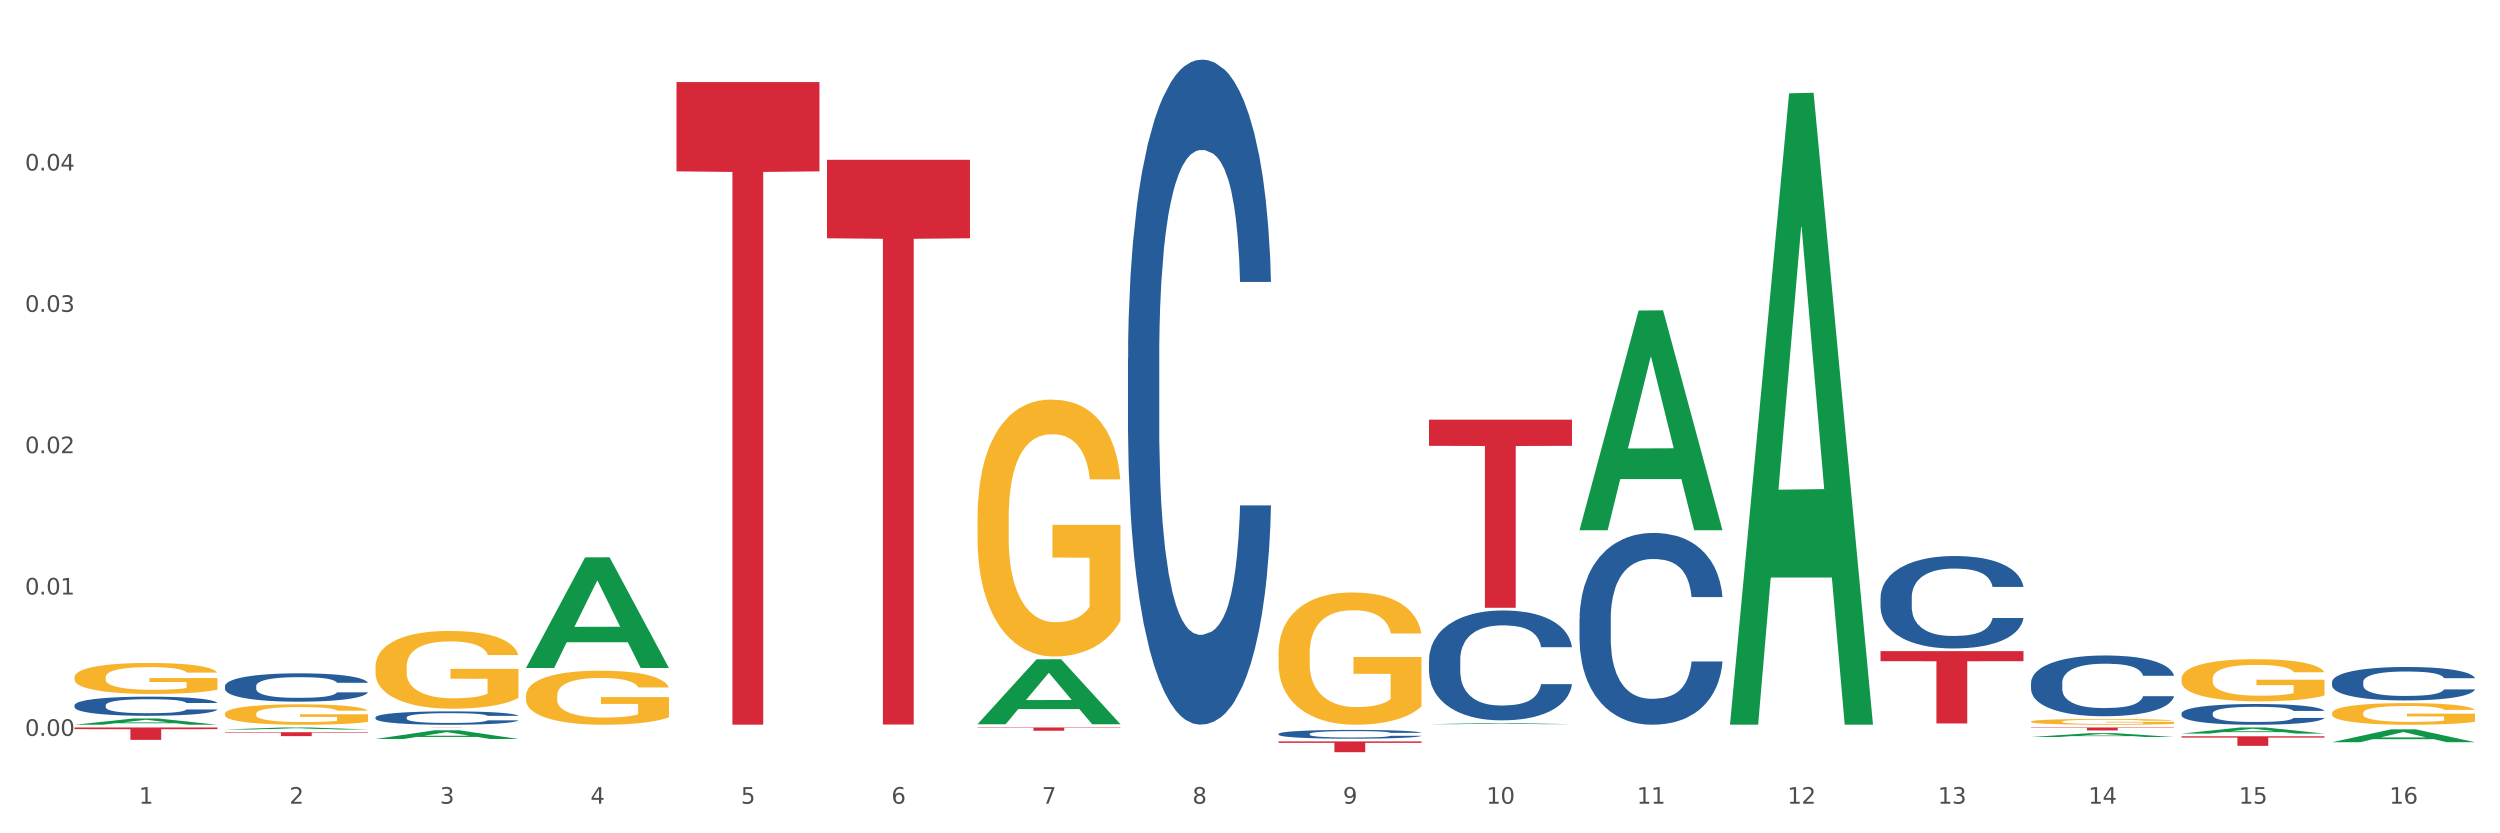 <?xml version="1.0" encoding="utf-8" standalone="no"?>
<!DOCTYPE svg PUBLIC "-//W3C//DTD SVG 1.1//EN"
  "http://www.w3.org/Graphics/SVG/1.1/DTD/svg11.dtd">
<svg xmlns:xlink="http://www.w3.org/1999/xlink" width="1080pt" height="360pt" viewBox="0 0 1080 360" xmlns="http://www.w3.org/2000/svg" version="1.1">
 <rect x="0" y="0" width="1080" height="360" fill="#333333" stroke="none"/>
 <defs>
  <style type="text/css">*{stroke-linejoin: round; stroke-linecap: butt}</style>
 </defs>
 <g id="figure_1">
  <g id="patch_1">
   <path d="M 0 360 
L 1080 360 
L 1080 0 
L 0 0 
z
" style="fill: #ffffff; stroke: #ffffff; stroke-linejoin: miter"/>
  </g>
  <g id="axes_1">
   <g id="matplotlib.axis_1">
    <g id="xtick_1">
     <g id="text_1">
      <!-- 1 -->
      <g style="fill: #4d4d4d" transform="translate(60.004 347.204) scale(0.096 -0.096)">
       <defs>
        <path id="DejaVuSans-31" d="M 794 531 
L 1825 531 
L 1825 4091 
L 703 3866 
L 703 4441 
L 1819 4666 
L 2450 4666 
L 2450 531 
L 3481 531 
L 3481 0 
L 794 0 
L 794 531 
z
" transform="scale(0.016)"/>
       </defs>
       <use xlink:href="#DejaVuSans-31"/>
      </g>
     </g>
    </g>
    <g id="xtick_2">
     <g id="text_2">
      <!-- 2 -->
      <g style="fill: #4d4d4d" transform="translate(125.021 347.204) scale(0.096 -0.096)">
       <defs>
        <path id="DejaVuSans-32" d="M 1228 531 
L 3431 531 
L 3431 0 
L 469 0 
L 469 531 
Q 828 903 1448 1529 
Q 2069 2156 2228 2338 
Q 2531 2678 2651 2914 
Q 2772 3150 2772 3378 
Q 2772 3750 2511 3984 
Q 2250 4219 1831 4219 
Q 1534 4219 1204 4116 
Q 875 4013 500 3803 
L 500 4441 
Q 881 4594 1212 4672 
Q 1544 4750 1819 4750 
Q 2544 4750 2975 4387 
Q 3406 4025 3406 3419 
Q 3406 3131 3298 2873 
Q 3191 2616 2906 2266 
Q 2828 2175 2409 1742 
Q 1991 1309 1228 531 
z
" transform="scale(0.016)"/>
       </defs>
       <use xlink:href="#DejaVuSans-32"/>
      </g>
     </g>
    </g>
    <g id="xtick_3">
     <g id="text_3">
      <!-- 3 -->
      <g style="fill: #4d4d4d" transform="translate(190.039 347.204) scale(0.096 -0.096)">
       <defs>
        <path id="DejaVuSans-33" d="M 2597 2516 
Q 3050 2419 3304 2112 
Q 3559 1806 3559 1356 
Q 3559 666 3084 287 
Q 2609 -91 1734 -91 
Q 1441 -91 1130 -33 
Q 819 25 488 141 
L 488 750 
Q 750 597 1062 519 
Q 1375 441 1716 441 
Q 2309 441 2620 675 
Q 2931 909 2931 1356 
Q 2931 1769 2642 2001 
Q 2353 2234 1838 2234 
L 1294 2234 
L 1294 2753 
L 1863 2753 
Q 2328 2753 2575 2939 
Q 2822 3125 2822 3475 
Q 2822 3834 2567 4026 
Q 2313 4219 1838 4219 
Q 1578 4219 1281 4162 
Q 984 4106 628 3988 
L 628 4550 
Q 988 4650 1302 4700 
Q 1616 4750 1894 4750 
Q 2613 4750 3031 4423 
Q 3450 4097 3450 3541 
Q 3450 3153 3228 2886 
Q 3006 2619 2597 2516 
z
" transform="scale(0.016)"/>
       </defs>
       <use xlink:href="#DejaVuSans-33"/>
      </g>
     </g>
    </g>
    <g id="xtick_4">
     <g id="text_4">
      <!-- 4 -->
      <g style="fill: #4d4d4d" transform="translate(255.056 347.204) scale(0.096 -0.096)">
       <defs>
        <path id="DejaVuSans-34" d="M 2419 4116 
L 825 1625 
L 2419 1625 
L 2419 4116 
z
M 2253 4666 
L 3047 4666 
L 3047 1625 
L 3713 1625 
L 3713 1100 
L 3047 1100 
L 3047 0 
L 2419 0 
L 2419 1100 
L 313 1100 
L 313 1709 
L 2253 4666 
z
" transform="scale(0.016)"/>
       </defs>
       <use xlink:href="#DejaVuSans-34"/>
      </g>
     </g>
    </g>
    <g id="xtick_5">
     <g id="text_5">
      <!-- 5 -->
      <g style="fill: #4d4d4d" transform="translate(320.073 347.204) scale(0.096 -0.096)">
       <defs>
        <path id="DejaVuSans-35" d="M 691 4666 
L 3169 4666 
L 3169 4134 
L 1269 4134 
L 1269 2991 
Q 1406 3038 1543 3061 
Q 1681 3084 1819 3084 
Q 2600 3084 3056 2656 
Q 3513 2228 3513 1497 
Q 3513 744 3044 326 
Q 2575 -91 1722 -91 
Q 1428 -91 1123 -41 
Q 819 9 494 109 
L 494 744 
Q 775 591 1075 516 
Q 1375 441 1709 441 
Q 2250 441 2565 725 
Q 2881 1009 2881 1497 
Q 2881 1984 2565 2268 
Q 2250 2553 1709 2553 
Q 1456 2553 1204 2497 
Q 953 2441 691 2322 
L 691 4666 
z
" transform="scale(0.016)"/>
       </defs>
       <use xlink:href="#DejaVuSans-35"/>
      </g>
     </g>
    </g>
    <g id="xtick_6">
     <g id="text_6">
      <!-- 6 -->
      <g style="fill: #4d4d4d" transform="translate(385.09 347.204) scale(0.096 -0.096)">
       <defs>
        <path id="DejaVuSans-36" d="M 2113 2584 
Q 1688 2584 1439 2293 
Q 1191 2003 1191 1497 
Q 1191 994 1439 701 
Q 1688 409 2113 409 
Q 2538 409 2786 701 
Q 3034 994 3034 1497 
Q 3034 2003 2786 2293 
Q 2538 2584 2113 2584 
z
M 3366 4563 
L 3366 3988 
Q 3128 4100 2886 4159 
Q 2644 4219 2406 4219 
Q 1781 4219 1451 3797 
Q 1122 3375 1075 2522 
Q 1259 2794 1537 2939 
Q 1816 3084 2150 3084 
Q 2853 3084 3261 2657 
Q 3669 2231 3669 1497 
Q 3669 778 3244 343 
Q 2819 -91 2113 -91 
Q 1303 -91 875 529 
Q 447 1150 447 2328 
Q 447 3434 972 4092 
Q 1497 4750 2381 4750 
Q 2619 4750 2861 4703 
Q 3103 4656 3366 4563 
z
" transform="scale(0.016)"/>
       </defs>
       <use xlink:href="#DejaVuSans-36"/>
      </g>
     </g>
    </g>
    <g id="xtick_7">
     <g id="text_7">
      <!-- 7 -->
      <g style="fill: #4d4d4d" transform="translate(450.108 347.204) scale(0.096 -0.096)">
       <defs>
        <path id="DejaVuSans-37" d="M 525 4666 
L 3525 4666 
L 3525 4397 
L 1831 0 
L 1172 0 
L 2766 4134 
L 525 4134 
L 525 4666 
z
" transform="scale(0.016)"/>
       </defs>
       <use xlink:href="#DejaVuSans-37"/>
      </g>
     </g>
    </g>
    <g id="xtick_8">
     <g id="text_8">
      <!-- 8 -->
      <g style="fill: #4d4d4d" transform="translate(515.125 347.204) scale(0.096 -0.096)">
       <defs>
        <path id="DejaVuSans-38" d="M 2034 2216 
Q 1584 2216 1326 1975 
Q 1069 1734 1069 1313 
Q 1069 891 1326 650 
Q 1584 409 2034 409 
Q 2484 409 2743 651 
Q 3003 894 3003 1313 
Q 3003 1734 2745 1975 
Q 2488 2216 2034 2216 
z
M 1403 2484 
Q 997 2584 770 2862 
Q 544 3141 544 3541 
Q 544 4100 942 4425 
Q 1341 4750 2034 4750 
Q 2731 4750 3128 4425 
Q 3525 4100 3525 3541 
Q 3525 3141 3298 2862 
Q 3072 2584 2669 2484 
Q 3125 2378 3379 2068 
Q 3634 1759 3634 1313 
Q 3634 634 3220 271 
Q 2806 -91 2034 -91 
Q 1263 -91 848 271 
Q 434 634 434 1313 
Q 434 1759 690 2068 
Q 947 2378 1403 2484 
z
M 1172 3481 
Q 1172 3119 1398 2916 
Q 1625 2713 2034 2713 
Q 2441 2713 2670 2916 
Q 2900 3119 2900 3481 
Q 2900 3844 2670 4047 
Q 2441 4250 2034 4250 
Q 1625 4250 1398 4047 
Q 1172 3844 1172 3481 
z
" transform="scale(0.016)"/>
       </defs>
       <use xlink:href="#DejaVuSans-38"/>
      </g>
     </g>
    </g>
    <g id="xtick_9">
     <g id="text_9">
      <!-- 9 -->
      <g style="fill: #4d4d4d" transform="translate(580.142 347.204) scale(0.096 -0.096)">
       <defs>
        <path id="DejaVuSans-39" d="M 703 97 
L 703 672 
Q 941 559 1184 500 
Q 1428 441 1663 441 
Q 2288 441 2617 861 
Q 2947 1281 2994 2138 
Q 2813 1869 2534 1725 
Q 2256 1581 1919 1581 
Q 1219 1581 811 2004 
Q 403 2428 403 3163 
Q 403 3881 828 4315 
Q 1253 4750 1959 4750 
Q 2769 4750 3195 4129 
Q 3622 3509 3622 2328 
Q 3622 1225 3098 567 
Q 2575 -91 1691 -91 
Q 1453 -91 1209 -44 
Q 966 3 703 97 
z
M 1959 2075 
Q 2384 2075 2632 2365 
Q 2881 2656 2881 3163 
Q 2881 3666 2632 3958 
Q 2384 4250 1959 4250 
Q 1534 4250 1286 3958 
Q 1038 3666 1038 3163 
Q 1038 2656 1286 2365 
Q 1534 2075 1959 2075 
z
" transform="scale(0.016)"/>
       </defs>
       <use xlink:href="#DejaVuSans-39"/>
      </g>
     </g>
    </g>
    <g id="xtick_10">
     <g id="text_10">
      <!-- 10 -->
      <g style="fill: #4d4d4d" transform="translate(642.105 347.204) scale(0.096 -0.096)">
       <defs>
        <path id="DejaVuSans-30" d="M 2034 4250 
Q 1547 4250 1301 3770 
Q 1056 3291 1056 2328 
Q 1056 1369 1301 889 
Q 1547 409 2034 409 
Q 2525 409 2770 889 
Q 3016 1369 3016 2328 
Q 3016 3291 2770 3770 
Q 2525 4250 2034 4250 
z
M 2034 4750 
Q 2819 4750 3233 4129 
Q 3647 3509 3647 2328 
Q 3647 1150 3233 529 
Q 2819 -91 2034 -91 
Q 1250 -91 836 529 
Q 422 1150 422 2328 
Q 422 3509 836 4129 
Q 1250 4750 2034 4750 
z
" transform="scale(0.016)"/>
       </defs>
       <use xlink:href="#DejaVuSans-31"/>
       <use xlink:href="#DejaVuSans-30" transform="translate(63.623 0)"/>
      </g>
     </g>
    </g>
    <g id="xtick_11">
     <g id="text_11">
      <!-- 11 -->
      <g style="fill: #4d4d4d" transform="translate(707.123 347.204) scale(0.096 -0.096)">
       <use xlink:href="#DejaVuSans-31"/>
       <use xlink:href="#DejaVuSans-31" transform="translate(63.623 0)"/>
      </g>
     </g>
    </g>
    <g id="xtick_12">
     <g id="text_12">
      <!-- 12 -->
      <g style="fill: #4d4d4d" transform="translate(772.14 347.204) scale(0.096 -0.096)">
       <use xlink:href="#DejaVuSans-31"/>
       <use xlink:href="#DejaVuSans-32" transform="translate(63.623 0)"/>
      </g>
     </g>
    </g>
    <g id="xtick_13">
     <g id="text_13">
      <!-- 13 -->
      <g style="fill: #4d4d4d" transform="translate(837.157 347.204) scale(0.096 -0.096)">
       <use xlink:href="#DejaVuSans-31"/>
       <use xlink:href="#DejaVuSans-33" transform="translate(63.623 0)"/>
      </g>
     </g>
    </g>
    <g id="xtick_14">
     <g id="text_14">
      <!-- 14 -->
      <g style="fill: #4d4d4d" transform="translate(902.174 347.204) scale(0.096 -0.096)">
       <use xlink:href="#DejaVuSans-31"/>
       <use xlink:href="#DejaVuSans-34" transform="translate(63.623 0)"/>
      </g>
     </g>
    </g>
    <g id="xtick_15">
     <g id="text_15">
      <!-- 15 -->
      <g style="fill: #4d4d4d" transform="translate(967.192 347.204) scale(0.096 -0.096)">
       <use xlink:href="#DejaVuSans-31"/>
       <use xlink:href="#DejaVuSans-35" transform="translate(63.623 0)"/>
      </g>
     </g>
    </g>
    <g id="xtick_16">
     <g id="text_16">
      <!-- 16 -->
      <g style="fill: #4d4d4d" transform="translate(1032.209 347.204) scale(0.096 -0.096)">
       <use xlink:href="#DejaVuSans-31"/>
       <use xlink:href="#DejaVuSans-36" transform="translate(63.623 0)"/>
      </g>
     </g>
    </g>
    <g id="xtick_17"/>
    <g id="xtick_18"/>
    <g id="xtick_19"/>
    <g id="xtick_20"/>
    <g id="xtick_21"/>
    <g id="xtick_22"/>
    <g id="xtick_23"/>
    <g id="xtick_24"/>
    <g id="xtick_25"/>
    <g id="xtick_26"/>
    <g id="xtick_27"/>
    <g id="xtick_28"/>
    <g id="xtick_29"/>
    <g id="xtick_30"/>
    <g id="xtick_31"/>
   </g>
   <g id="matplotlib.axis_2">
    <g id="ytick_1">
     <g id="text_17">
      <!-- 0.00 -->
      <g style="fill: #4d4d4d" transform="translate(10.8 317.898) scale(0.096 -0.096)">
       <defs>
        <path id="DejaVuSans-2e" d="M 684 794 
L 1344 794 
L 1344 0 
L 684 0 
L 684 794 
z
" transform="scale(0.016)"/>
       </defs>
       <use xlink:href="#DejaVuSans-30"/>
       <use xlink:href="#DejaVuSans-2e" transform="translate(63.623 0)"/>
       <use xlink:href="#DejaVuSans-30" transform="translate(95.41 0)"/>
       <use xlink:href="#DejaVuSans-30" transform="translate(159.033 0)"/>
      </g>
     </g>
    </g>
    <g id="ytick_2">
     <g id="text_18">
      <!-- 0.01 -->
      <g style="fill: #4d4d4d" transform="translate(10.8 256.84) scale(0.096 -0.096)">
       <use xlink:href="#DejaVuSans-30"/>
       <use xlink:href="#DejaVuSans-2e" transform="translate(63.623 0)"/>
       <use xlink:href="#DejaVuSans-30" transform="translate(95.41 0)"/>
       <use xlink:href="#DejaVuSans-31" transform="translate(159.033 0)"/>
      </g>
     </g>
    </g>
    <g id="ytick_3">
     <g id="text_19">
      <!-- 0.02 -->
      <g style="fill: #4d4d4d" transform="translate(10.8 195.782) scale(0.096 -0.096)">
       <use xlink:href="#DejaVuSans-30"/>
       <use xlink:href="#DejaVuSans-2e" transform="translate(63.623 0)"/>
       <use xlink:href="#DejaVuSans-30" transform="translate(95.41 0)"/>
       <use xlink:href="#DejaVuSans-32" transform="translate(159.033 0)"/>
      </g>
     </g>
    </g>
    <g id="ytick_4">
     <g id="text_20">
      <!-- 0.03 -->
      <g style="fill: #4d4d4d" transform="translate(10.8 134.723) scale(0.096 -0.096)">
       <use xlink:href="#DejaVuSans-30"/>
       <use xlink:href="#DejaVuSans-2e" transform="translate(63.623 0)"/>
       <use xlink:href="#DejaVuSans-30" transform="translate(95.41 0)"/>
       <use xlink:href="#DejaVuSans-33" transform="translate(159.033 0)"/>
      </g>
     </g>
    </g>
    <g id="ytick_5">
     <g id="text_21">
      <!-- 0.04 -->
      <g style="fill: #4d4d4d" transform="translate(10.8 73.665) scale(0.096 -0.096)">
       <use xlink:href="#DejaVuSans-30"/>
       <use xlink:href="#DejaVuSans-2e" transform="translate(63.623 0)"/>
       <use xlink:href="#DejaVuSans-30" transform="translate(95.41 0)"/>
       <use xlink:href="#DejaVuSans-34" transform="translate(159.033 0)"/>
      </g>
     </g>
    </g>
    <g id="ytick_6"/>
    <g id="ytick_7"/>
    <g id="ytick_8"/>
    <g id="ytick_9"/>
    <g id="ytick_10"/>
   </g>
   <g id="PolyCollection_1">
    <path d="M 32.175 313.092 
L 32.239 313.09 
L 57.709 310.372 
L 68.28 310.369 
L 93.941 313.097 
L 81.715 313.097 
L 76.176 312.462 
L 49.877 312.462 
L 49.686 312.472 
L 44.337 313.097 
L 32.175 313.097 
L 32.175 313.092 
L 53.188 312.083 
L 72.864 312.08 
L 63.122 310.951 
L 62.995 310.946 
L 62.867 310.953 
L 53.125 312.08 
L 53.188 312.083 
L 32.175 313.092 
z
" clip-path="url(#p9aa47f9b81)" style="fill: #109648"/>
    <path d="M 97.192 315.142 
L 97.256 315.141 
L 122.727 314.252 
L 133.297 314.251 
L 158.959 315.144 
L 146.733 315.144 
L 141.193 314.936 
L 114.894 314.936 
L 114.703 314.939 
L 109.354 315.144 
L 97.192 315.144 
L 97.192 315.142 
L 118.206 314.812 
L 137.882 314.811 
L 128.139 314.441 
L 128.012 314.44 
L 127.884 314.442 
L 118.142 314.811 
L 118.206 314.812 
L 97.192 315.142 
z
" clip-path="url(#p9aa47f9b81)" style="fill: #109648"/>
    <path d="M 292.244 35.443 
L 354.01 35.443 
L 354.01 74.024 
L 329.714 74.284 
L 329.714 313.069 
L 316.394 313.069 
L 316.394 74.284 
L 292.244 74.024 
L 292.244 35.703 
L 292.244 35.443 
z
" clip-path="url(#p9aa47f9b81)" style="fill: #d62839"/>
    <path d="M 357.261 69.034 
L 419.028 69.034 
L 419.028 102.935 
L 394.731 103.164 
L 394.731 312.984 
L 381.412 312.984 
L 381.412 103.164 
L 357.261 102.935 
L 357.261 69.263 
L 357.261 69.034 
z
" clip-path="url(#p9aa47f9b81)" style="fill: #d62839"/>
    <path d="M 422.278 314.251 
L 484.045 314.251 
L 484.045 314.448 
L 459.748 314.45 
L 459.748 315.669 
L 446.429 315.669 
L 446.429 314.45 
L 422.278 314.448 
L 422.278 314.253 
L 422.278 314.251 
z
" clip-path="url(#p9aa47f9b81)" style="fill: #d62839"/>
    <path d="M 552.313 320.271 
L 614.079 320.271 
L 614.079 320.921 
L 589.783 320.925 
L 589.783 324.95 
L 576.463 324.95 
L 576.463 320.925 
L 552.313 320.921 
L 552.313 320.275 
L 552.313 320.271 
z
" clip-path="url(#p9aa47f9b81)" style="fill: #d62839"/>
    <path d="M 617.33 181.308 
L 679.097 181.308 
L 679.097 192.6 
L 654.8 192.676 
L 654.8 262.565 
L 641.481 262.565 
L 641.481 192.676 
L 617.33 192.6 
L 617.33 181.384 
L 617.33 181.308 
z
" clip-path="url(#p9aa47f9b81)" style="fill: #d62839"/>
    <path d="M 812.382 281.289 
L 874.148 281.289 
L 874.148 285.631 
L 849.852 285.66 
L 849.852 312.533 
L 836.532 312.533 
L 836.532 285.66 
L 812.382 285.631 
L 812.382 281.318 
L 812.382 281.289 
z
" clip-path="url(#p9aa47f9b81)" style="fill: #d62839"/>
    <path d="M 877.399 314.251 
L 939.166 314.251 
L 939.166 314.432 
L 914.869 314.433 
L 914.869 315.553 
L 901.549 315.553 
L 901.549 314.433 
L 877.399 314.432 
L 877.399 314.252 
L 877.399 314.251 
z
" clip-path="url(#p9aa47f9b81)" style="fill: #d62839"/>
    <path d="M 942.416 318.061 
L 1004.183 318.061 
L 1004.183 318.637 
L 979.886 318.641 
L 979.886 322.21 
L 966.567 322.21 
L 966.567 318.641 
L 942.416 318.637 
L 942.416 318.065 
L 942.416 318.061 
z
" clip-path="url(#p9aa47f9b81)" style="fill: #d62839"/>
    <path d="M 682.347 228.897 
L 682.411 228.807 
L 707.882 134.143 
L 718.452 134.054 
L 744.114 229.075 
L 731.888 229.075 
L 726.348 206.948 
L 700.05 206.948 
L 699.859 207.305 
L 694.51 229.075 
L 682.347 229.075 
L 682.347 228.897 
L 703.361 193.743 
L 723.037 193.654 
L 713.294 154.307 
L 713.167 154.129 
L 713.04 154.396 
L 703.297 193.654 
L 703.361 193.743 
L 682.347 228.897 
z
" clip-path="url(#p9aa47f9b81)" style="fill: #109648"/>
    <path d="M 747.365 312.539 
L 747.428 312.283 
L 772.899 40.318 
L 783.469 40.062 
L 809.131 313.052 
L 796.905 313.052 
L 791.365 249.483 
L 765.067 249.483 
L 764.876 250.508 
L 759.527 313.052 
L 747.365 313.052 
L 747.365 312.539 
L 768.378 211.546 
L 788.054 211.29 
L 778.312 98.249 
L 778.184 97.736 
L 778.057 98.505 
L 768.314 211.29 
L 768.378 211.546 
L 747.365 312.539 
z
" clip-path="url(#p9aa47f9b81)" style="fill: #109648"/>
    <path d="M 877.399 318.385 
L 877.463 318.383 
L 902.933 316.708 
L 913.504 316.707 
L 939.166 318.388 
L 926.94 318.388 
L 921.4 317.997 
L 895.101 317.997 
L 894.91 318.003 
L 889.561 318.388 
L 877.399 318.388 
L 877.399 318.385 
L 898.412 317.763 
L 918.089 317.761 
L 908.346 317.065 
L 908.219 317.062 
L 908.091 317.067 
L 898.349 317.761 
L 898.412 317.763 
L 877.399 318.385 
z
" clip-path="url(#p9aa47f9b81)" style="fill: #109648"/>
    <path d="M 617.33 312.862 
L 617.394 312.861 
L 642.865 312.35 
L 653.435 312.35 
L 679.097 312.863 
L 666.871 312.863 
L 661.331 312.743 
L 635.032 312.743 
L 634.841 312.745 
L 629.492 312.863 
L 617.33 312.863 
L 617.33 312.862 
L 638.343 312.672 
L 658.02 312.672 
L 648.277 312.459 
L 648.15 312.458 
L 648.022 312.46 
L 638.28 312.672 
L 638.343 312.672 
L 617.33 312.862 
z
" clip-path="url(#p9aa47f9b81)" style="fill: #109648"/>
    <path d="M 162.209 319.239 
L 162.273 319.235 
L 187.744 315.472 
L 198.314 315.469 
L 223.976 319.246 
L 211.75 319.246 
L 206.21 318.366 
L 179.912 318.366 
L 179.721 318.381 
L 174.372 319.246 
L 162.209 319.246 
L 162.209 319.239 
L 183.223 317.842 
L 202.899 317.838 
L 193.156 316.274 
L 193.029 316.267 
L 192.902 316.277 
L 183.159 317.838 
L 183.223 317.842 
L 162.209 319.239 
z
" clip-path="url(#p9aa47f9b81)" style="fill: #109648"/>
    <path d="M 227.227 288.497 
L 227.29 288.452 
L 252.761 240.787 
L 263.331 240.742 
L 288.993 288.587 
L 276.767 288.587 
L 271.227 277.445 
L 244.929 277.445 
L 244.738 277.625 
L 239.389 288.587 
L 227.227 288.587 
L 227.227 288.497 
L 248.24 270.797 
L 267.916 270.752 
L 258.174 250.94 
L 258.046 250.85 
L 257.919 250.985 
L 248.176 270.752 
L 248.24 270.797 
L 227.227 288.497 
z
" clip-path="url(#p9aa47f9b81)" style="fill: #109648"/>
    <path d="M 97.192 316.298 
L 158.959 316.298 
L 158.959 316.537 
L 134.662 316.539 
L 134.662 318.02 
L 121.343 318.02 
L 121.343 316.539 
L 97.192 316.537 
L 97.192 316.299 
L 97.192 316.298 
z
" clip-path="url(#p9aa47f9b81)" style="fill: #d62839"/>
    <path d="M 32.175 314.251 
L 93.941 314.251 
L 93.941 314.999 
L 69.645 315.004 
L 69.645 319.635 
L 56.325 319.635 
L 56.325 315.004 
L 32.175 314.999 
L 32.175 314.256 
L 32.175 314.251 
z
" clip-path="url(#p9aa47f9b81)" style="fill: #d62839"/>
    <path d="M 422.278 312.819 
L 422.342 312.792 
L 447.813 284.805 
L 458.383 284.778 
L 484.045 312.871 
L 471.819 312.871 
L 466.279 306.329 
L 439.981 306.329 
L 439.79 306.435 
L 434.441 312.871 
L 422.278 312.871 
L 422.278 312.819 
L 443.292 302.425 
L 462.968 302.399 
L 453.225 290.766 
L 453.098 290.713 
L 452.971 290.793 
L 443.228 302.399 
L 443.292 302.425 
L 422.278 312.819 
z
" clip-path="url(#p9aa47f9b81)" style="fill: #109648"/>
    <path d="M 162.209 314.251 
L 223.976 314.251 
L 223.976 314.26 
L 199.679 314.26 
L 199.679 314.315 
L 186.36 314.315 
L 186.36 314.26 
L 162.209 314.26 
L 162.209 314.251 
L 162.209 314.251 
z
" clip-path="url(#p9aa47f9b81)" style="fill: #d62839"/>
    <path d="M 942.416 293.191 
L 942.489 293.174 
L 942.489 292.576 
L 942.635 292.061 
L 943.364 290.815 
L 944.458 289.785 
L 945.26 289.237 
L 946.063 288.789 
L 947.011 288.34 
L 948.177 287.875 
L 950.292 287.194 
L 951.605 286.845 
L 953.209 286.479 
L 956.126 285.948 
L 958.241 285.649 
L 960.429 285.399 
L 964.002 285.1 
L 966.335 284.967 
L 968.815 284.868 
L 971.805 284.801 
L 974.065 284.785 
L 979.024 284.835 
L 983.254 284.984 
L 985.296 285.1 
L 987.921 285.3 
L 989.306 285.433 
L 991.567 285.698 
L 993.901 286.047 
L 995.505 286.346 
L 997.911 286.911 
L 999.734 287.476 
L 1001.412 288.174 
L 1002.287 288.656 
L 1002.943 289.104 
L 1003.526 289.619 
L 1004.11 290.433 
L 990.984 290.433 
L 990.473 289.852 
L 989.671 289.304 
L 988.504 288.772 
L 987.483 288.44 
L 985.733 288.024 
L 984.129 287.758 
L 982.451 287.559 
L 980.41 287.393 
L 978.805 287.31 
L 976.545 287.243 
L 972.096 287.26 
L 969.106 287.393 
L 967.065 287.559 
L 965.752 287.709 
L 964.585 287.875 
L 963.273 288.107 
L 961.741 288.456 
L 960.647 288.772 
L 959.553 289.171 
L 958.678 289.569 
L 957.876 290.035 
L 957.22 290.533 
L 956.709 291.048 
L 956.272 291.679 
L 955.907 292.726 
L 955.907 295.002 
L 956.053 295.517 
L 956.418 296.198 
L 956.855 296.713 
L 957.585 297.328 
L 958.241 297.743 
L 959.481 298.341 
L 960.866 298.84 
L 961.96 299.155 
L 963.054 299.421 
L 964.95 299.787 
L 967.065 300.086 
L 968.888 300.268 
L 971.367 300.435 
L 973.044 300.501 
L 974.503 300.534 
L 978.076 300.534 
L 980.628 300.484 
L 983.472 300.368 
L 985.66 300.219 
L 987.483 300.036 
L 989.525 299.737 
L 990.838 299.454 
L 990.838 295.982 
L 974.795 295.966 
L 974.795 293.656 
L 1004.183 293.656 
L 1004.183 300.435 
L 1002.943 300.783 
L 1001.558 301.099 
L 1000.099 301.382 
L 997.911 301.73 
L 995.286 302.063 
L 992.953 302.295 
L 990.473 302.495 
L 987.556 302.677 
L 983.764 302.844 
L 981.431 302.91 
L 978.514 302.96 
L 975.086 302.976 
L 972.096 302.943 
L 969.179 302.86 
L 966.117 302.711 
L 963.127 302.495 
L 960.866 302.279 
L 958.605 302.013 
L 956.199 301.664 
L 954.303 301.332 
L 952.844 301.033 
L 951.24 300.651 
L 949.49 300.152 
L 948.177 299.704 
L 947.011 299.238 
L 945.771 298.64 
L 944.896 298.125 
L 944.021 297.477 
L 943.51 296.996 
L 942.927 296.248 
L 942.489 295.201 
L 942.416 293.191 
z
" clip-path="url(#p9aa47f9b81)" style="fill: #f7b32b"/>
    <path d="M 942.416 316.902 
L 942.48 316.899 
L 967.951 314.254 
L 978.521 314.251 
L 1004.183 316.907 
L 991.957 316.907 
L 986.417 316.288 
L 960.118 316.288 
L 959.927 316.298 
L 954.579 316.907 
L 942.416 316.907 
L 942.416 316.902 
L 963.43 315.919 
L 983.106 315.917 
L 973.363 314.817 
L 973.236 314.812 
L 973.109 314.82 
L 963.366 315.917 
L 963.43 315.919 
L 942.416 316.902 
z
" clip-path="url(#p9aa47f9b81)" style="fill: #109648"/>
    <path d="M 1007.434 320.625 
L 1007.497 320.619 
L 1032.968 315.071 
L 1043.538 315.066 
L 1069.2 320.635 
L 1056.974 320.635 
L 1051.434 319.338 
L 1025.136 319.338 
L 1024.945 319.359 
L 1019.596 320.635 
L 1007.434 320.635 
L 1007.434 320.625 
L 1028.447 318.564 
L 1048.123 318.559 
L 1038.38 316.253 
L 1038.253 316.242 
L 1038.126 316.258 
L 1028.383 318.559 
L 1028.447 318.564 
L 1007.434 320.625 
z
" clip-path="url(#p9aa47f9b81)" style="fill: #109648"/>
    <path d="M 877.399 311.74 
L 877.472 311.738 
L 877.472 311.655 
L 877.618 311.583 
L 878.347 311.41 
L 879.441 311.268 
L 880.243 311.192 
L 881.045 311.129 
L 881.993 311.067 
L 883.16 311.003 
L 885.275 310.908 
L 886.588 310.86 
L 888.192 310.809 
L 891.109 310.735 
L 893.224 310.694 
L 895.411 310.659 
L 898.985 310.618 
L 901.318 310.599 
L 903.798 310.586 
L 906.787 310.576 
L 909.048 310.574 
L 914.007 310.581 
L 918.236 310.602 
L 920.278 310.618 
L 922.904 310.645 
L 924.289 310.664 
L 926.55 310.701 
L 928.883 310.749 
L 930.488 310.791 
L 932.894 310.869 
L 934.717 310.947 
L 936.394 311.044 
L 937.27 311.111 
L 937.926 311.173 
L 938.509 311.245 
L 939.093 311.357 
L 925.966 311.357 
L 925.456 311.277 
L 924.654 311.201 
L 923.487 311.127 
L 922.466 311.081 
L 920.716 311.023 
L 919.111 310.986 
L 917.434 310.959 
L 915.392 310.936 
L 913.788 310.924 
L 911.527 310.915 
L 907.079 310.917 
L 904.089 310.936 
L 902.047 310.959 
L 900.735 310.98 
L 899.568 311.003 
L 898.255 311.035 
L 896.724 311.083 
L 895.63 311.127 
L 894.536 311.182 
L 893.661 311.238 
L 892.859 311.302 
L 892.203 311.371 
L 891.692 311.443 
L 891.255 311.53 
L 890.89 311.675 
L 890.89 311.991 
L 891.036 312.063 
L 891.4 312.157 
L 891.838 312.229 
L 892.567 312.314 
L 893.224 312.371 
L 894.463 312.454 
L 895.849 312.523 
L 896.943 312.567 
L 898.037 312.604 
L 899.933 312.655 
L 902.047 312.696 
L 903.87 312.722 
L 906.35 312.745 
L 908.027 312.754 
L 909.486 312.759 
L 913.059 312.759 
L 915.611 312.752 
L 918.455 312.735 
L 920.643 312.715 
L 922.466 312.689 
L 924.508 312.648 
L 925.82 312.609 
L 925.82 312.127 
L 909.777 312.125 
L 909.777 311.805 
L 939.166 311.805 
L 939.166 312.745 
L 937.926 312.793 
L 936.54 312.837 
L 935.082 312.876 
L 932.894 312.924 
L 930.269 312.971 
L 927.935 313.003 
L 925.456 313.03 
L 922.539 313.056 
L 918.747 313.079 
L 916.413 313.088 
L 913.496 313.095 
L 910.069 313.097 
L 907.079 313.093 
L 904.162 313.081 
L 901.099 313.06 
L 898.109 313.03 
L 895.849 313 
L 893.588 312.964 
L 891.182 312.915 
L 889.286 312.869 
L 887.827 312.828 
L 886.223 312.775 
L 884.473 312.706 
L 883.16 312.643 
L 881.993 312.579 
L 880.754 312.496 
L 879.879 312.424 
L 879.003 312.335 
L 878.493 312.268 
L 877.91 312.164 
L 877.472 312.019 
L 877.399 311.74 
z
" clip-path="url(#p9aa47f9b81)" style="fill: #f7b32b"/>
    <path d="M 162.209 309.911 
L 162.282 309.906 
L 162.282 309.758 
L 162.502 309.557 
L 163.305 309.188 
L 164.327 308.908 
L 166.079 308.58 
L 167.028 308.443 
L 168.269 308.289 
L 170.825 308.041 
L 173.745 307.83 
L 175.789 307.713 
L 177.323 307.64 
L 180.754 307.507 
L 182.725 307.449 
L 184.77 307.402 
L 186.522 307.37 
L 189.442 307.333 
L 191.778 307.317 
L 194.48 307.312 
L 196.743 307.317 
L 199.737 307.338 
L 204.117 307.402 
L 205.796 307.439 
L 208.06 307.502 
L 210.396 307.587 
L 212.294 307.671 
L 214.485 307.793 
L 216.748 307.951 
L 218.938 308.152 
L 220.471 308.337 
L 221.713 308.532 
L 222.808 308.77 
L 223.611 309.029 
L 223.976 309.246 
L 210.615 309.246 
L 210.25 309.05 
L 209.52 308.839 
L 208.79 308.696 
L 207.987 308.58 
L 206.746 308.448 
L 205.65 308.363 
L 203.825 308.263 
L 202.146 308.2 
L 200.759 308.163 
L 199.079 308.131 
L 195.502 308.099 
L 192.947 308.099 
L 191.34 308.11 
L 189.369 308.136 
L 187.69 308.173 
L 185.719 308.237 
L 184.185 308.305 
L 182.652 308.395 
L 181.776 308.458 
L 180.462 308.575 
L 179.586 308.67 
L 178.418 308.834 
L 177.761 308.95 
L 176.592 309.251 
L 176.081 309.473 
L 175.862 309.626 
L 175.716 309.795 
L 175.716 310.619 
L 176.154 310.989 
L 176.519 311.148 
L 177.104 311.327 
L 178.199 311.56 
L 179.805 311.787 
L 181.484 311.951 
L 182.871 312.051 
L 184.185 312.125 
L 185.5 312.183 
L 187.106 312.236 
L 188.42 312.268 
L 190.391 312.299 
L 192.728 312.315 
L 194.553 312.315 
L 198.276 312.289 
L 199.956 312.263 
L 201.562 312.226 
L 203.314 312.167 
L 204.701 312.104 
L 205.504 312.056 
L 206.819 311.956 
L 207.841 311.85 
L 208.717 311.729 
L 209.301 311.623 
L 209.958 311.465 
L 210.469 311.285 
L 210.615 311.19 
L 223.976 311.19 
L 223.684 311.38 
L 223.173 311.565 
L 222.151 311.813 
L 221.348 311.956 
L 220.106 312.13 
L 218.792 312.278 
L 216.967 312.442 
L 215.288 312.564 
L 213.535 312.669 
L 211.637 312.764 
L 208.206 312.897 
L 206.965 312.933 
L 204.336 312.997 
L 202.292 313.034 
L 199.299 313.071 
L 196.232 313.092 
L 193.02 313.097 
L 190.172 313.087 
L 187.033 313.055 
L 185.062 313.023 
L 182.871 312.976 
L 180.316 312.902 
L 177.907 312.812 
L 175.643 312.706 
L 173.526 312.585 
L 171.555 312.447 
L 168.999 312.22 
L 167.101 311.998 
L 165.714 311.792 
L 164.765 311.618 
L 163.816 311.396 
L 163.305 311.243 
L 162.502 310.873 
L 162.209 310.53 
L 162.209 309.911 
z
" clip-path="url(#p9aa47f9b81)" style="fill: #255c99"/>
    <path d="M 487.296 154.845 
L 487.369 154.582 
L 487.369 147.236 
L 487.588 137.266 
L 488.391 118.9 
L 489.413 104.995 
L 491.165 88.728 
L 492.114 81.906 
L 493.356 74.298 
L 495.911 61.966 
L 498.831 51.472 
L 500.876 45.699 
L 502.409 42.026 
L 505.84 35.467 
L 507.811 32.581 
L 509.856 30.22 
L 511.608 28.646 
L 514.528 26.809 
L 516.865 26.022 
L 519.566 25.759 
L 521.829 26.022 
L 524.823 27.071 
L 529.203 30.22 
L 530.883 32.056 
L 533.146 35.205 
L 535.482 39.403 
L 537.38 43.601 
L 539.571 49.635 
L 541.834 57.506 
L 544.024 67.476 
L 545.558 76.659 
L 546.799 86.367 
L 547.894 98.173 
L 548.697 111.029 
L 549.062 121.786 
L 535.701 121.786 
L 535.336 112.079 
L 534.606 101.584 
L 533.876 94.5 
L 533.073 88.728 
L 531.832 82.169 
L 530.737 77.971 
L 528.911 72.986 
L 527.232 69.837 
L 525.845 68.001 
L 524.166 66.427 
L 520.588 64.852 
L 518.033 64.852 
L 516.427 65.377 
L 514.455 66.689 
L 512.776 68.526 
L 510.805 71.674 
L 509.272 75.085 
L 507.738 79.545 
L 506.862 82.693 
L 505.548 88.465 
L 504.672 93.188 
L 503.504 101.322 
L 502.847 107.094 
L 501.679 122.049 
L 501.168 133.068 
L 500.949 140.677 
L 500.803 149.073 
L 500.803 190.002 
L 501.241 208.368 
L 501.606 216.239 
L 502.19 225.159 
L 503.285 236.703 
L 504.891 247.985 
L 506.57 256.119 
L 507.957 261.104 
L 509.272 264.777 
L 510.586 267.663 
L 512.192 270.287 
L 513.506 271.861 
L 515.478 273.435 
L 517.814 274.222 
L 519.639 274.222 
L 523.363 272.91 
L 525.042 271.598 
L 526.648 269.762 
L 528.4 266.876 
L 529.787 263.727 
L 530.591 261.366 
L 531.905 256.381 
L 532.927 251.134 
L 533.803 245.099 
L 534.387 239.852 
L 535.044 231.981 
L 535.555 223.06 
L 535.701 218.338 
L 549.062 218.338 
L 548.77 227.783 
L 548.259 236.966 
L 547.237 249.297 
L 546.434 256.381 
L 545.193 265.039 
L 543.878 272.386 
L 542.053 280.519 
L 540.374 286.553 
L 538.622 291.801 
L 536.723 296.523 
L 533.292 303.083 
L 532.051 304.919 
L 529.422 308.068 
L 527.378 309.904 
L 524.385 311.741 
L 521.318 312.79 
L 518.106 313.053 
L 515.258 312.528 
L 512.119 310.954 
L 510.148 309.379 
L 507.957 307.018 
L 505.402 303.345 
L 502.993 298.885 
L 500.73 293.637 
L 498.612 287.603 
L 496.641 280.781 
L 494.086 269.5 
L 492.187 258.48 
L 490.8 248.248 
L 489.851 239.59 
L 488.902 228.57 
L 488.391 220.961 
L 487.588 202.596 
L 487.296 185.542 
L 487.296 154.845 
z
" clip-path="url(#p9aa47f9b81)" style="fill: #255c99"/>
    <path d="M 552.313 317.028 
L 552.386 317.025 
L 552.386 316.928 
L 552.605 316.796 
L 553.408 316.554 
L 554.43 316.37 
L 556.182 316.155 
L 557.132 316.065 
L 558.373 315.965 
L 560.928 315.802 
L 563.848 315.663 
L 565.893 315.587 
L 567.426 315.539 
L 570.857 315.452 
L 572.829 315.414 
L 574.873 315.383 
L 576.625 315.362 
L 579.546 315.338 
L 581.882 315.328 
L 584.583 315.324 
L 586.847 315.328 
L 589.84 315.341 
L 594.221 315.383 
L 595.9 315.407 
L 598.163 315.449 
L 600.499 315.504 
L 602.398 315.56 
L 604.588 315.639 
L 606.851 315.743 
L 609.042 315.875 
L 610.575 315.996 
L 611.816 316.124 
L 612.911 316.28 
L 613.714 316.45 
L 614.079 316.592 
L 600.718 316.592 
L 600.353 316.464 
L 599.623 316.325 
L 598.893 316.231 
L 598.09 316.155 
L 596.849 316.069 
L 595.754 316.013 
L 593.929 315.947 
L 592.249 315.906 
L 590.862 315.882 
L 589.183 315.861 
L 585.605 315.84 
L 583.05 315.84 
L 581.444 315.847 
L 579.473 315.864 
L 577.793 315.889 
L 575.822 315.93 
L 574.289 315.975 
L 572.756 316.034 
L 571.88 316.076 
L 570.565 316.152 
L 569.689 316.214 
L 568.521 316.322 
L 567.864 316.398 
L 566.696 316.595 
L 566.185 316.741 
L 565.966 316.841 
L 565.82 316.952 
L 565.82 317.492 
L 566.258 317.735 
L 566.623 317.839 
L 567.207 317.956 
L 568.302 318.109 
L 569.908 318.258 
L 571.588 318.365 
L 572.975 318.431 
L 574.289 318.479 
L 575.603 318.517 
L 577.209 318.552 
L 578.523 318.573 
L 580.495 318.594 
L 582.831 318.604 
L 584.656 318.604 
L 588.38 318.587 
L 590.059 318.569 
L 591.665 318.545 
L 593.418 318.507 
L 594.805 318.465 
L 595.608 318.434 
L 596.922 318.368 
L 597.944 318.299 
L 598.82 318.22 
L 599.404 318.15 
L 600.061 318.046 
L 600.572 317.929 
L 600.718 317.866 
L 614.079 317.866 
L 613.787 317.991 
L 613.276 318.112 
L 612.254 318.275 
L 611.451 318.368 
L 610.21 318.483 
L 608.896 318.58 
L 607.07 318.687 
L 605.391 318.767 
L 603.639 318.836 
L 601.741 318.898 
L 598.309 318.985 
L 597.068 319.009 
L 594.44 319.051 
L 592.395 319.075 
L 589.402 319.099 
L 586.336 319.113 
L 583.123 319.117 
L 580.276 319.11 
L 577.136 319.089 
L 575.165 319.068 
L 572.975 319.037 
L 570.419 318.988 
L 568.01 318.93 
L 565.747 318.86 
L 563.629 318.781 
L 561.658 318.691 
L 559.103 318.542 
L 557.205 318.396 
L 555.817 318.261 
L 554.868 318.147 
L 553.919 318.001 
L 553.408 317.901 
L 552.605 317.658 
L 552.313 317.433 
L 552.313 317.028 
z
" clip-path="url(#p9aa47f9b81)" style="fill: #255c99"/>
    <path d="M 617.33 285.051 
L 617.403 285.008 
L 617.403 283.794 
L 617.622 282.146 
L 618.425 279.111 
L 619.447 276.813 
L 621.2 274.125 
L 622.149 272.998 
L 623.39 271.74 
L 625.945 269.703 
L 628.866 267.968 
L 630.91 267.014 
L 632.443 266.407 
L 635.875 265.324 
L 637.846 264.847 
L 639.89 264.456 
L 641.642 264.196 
L 644.563 263.893 
L 646.899 263.763 
L 649.601 263.719 
L 651.864 263.763 
L 654.857 263.936 
L 659.238 264.456 
L 660.917 264.76 
L 663.18 265.28 
L 665.517 265.974 
L 667.415 266.668 
L 669.605 267.665 
L 671.869 268.966 
L 674.059 270.613 
L 675.592 272.131 
L 676.833 273.735 
L 677.928 275.686 
L 678.732 277.811 
L 679.097 279.588 
L 665.736 279.588 
L 665.371 277.984 
L 664.641 276.25 
L 663.91 275.079 
L 663.107 274.125 
L 661.866 273.041 
L 660.771 272.347 
L 658.946 271.524 
L 657.267 271.003 
L 655.879 270.7 
L 654.2 270.44 
L 650.623 270.18 
L 648.067 270.18 
L 646.461 270.266 
L 644.49 270.483 
L 642.811 270.787 
L 640.839 271.307 
L 639.306 271.871 
L 637.773 272.608 
L 636.897 273.128 
L 635.583 274.082 
L 634.707 274.862 
L 633.538 276.206 
L 632.881 277.16 
L 631.713 279.632 
L 631.202 281.453 
L 630.983 282.71 
L 630.837 284.097 
L 630.837 290.861 
L 631.275 293.896 
L 631.64 295.197 
L 632.224 296.671 
L 633.319 298.579 
L 634.926 300.443 
L 636.605 301.787 
L 637.992 302.611 
L 639.306 303.218 
L 640.62 303.695 
L 642.227 304.129 
L 643.541 304.389 
L 645.512 304.649 
L 647.848 304.779 
L 649.674 304.779 
L 653.397 304.562 
L 655.076 304.345 
L 656.683 304.042 
L 658.435 303.565 
L 659.822 303.045 
L 660.625 302.654 
L 661.939 301.831 
L 662.961 300.964 
L 663.837 299.966 
L 664.422 299.099 
L 665.079 297.798 
L 665.59 296.324 
L 665.736 295.544 
L 679.097 295.544 
L 678.805 297.105 
L 678.293 298.622 
L 677.271 300.66 
L 676.468 301.831 
L 675.227 303.261 
L 673.913 304.475 
L 672.088 305.82 
L 670.408 306.817 
L 668.656 307.684 
L 666.758 308.464 
L 663.326 309.548 
L 662.085 309.852 
L 659.457 310.372 
L 657.413 310.676 
L 654.419 310.979 
L 651.353 311.153 
L 648.14 311.196 
L 645.293 311.109 
L 642.154 310.849 
L 640.182 310.589 
L 637.992 310.199 
L 635.437 309.592 
L 633.027 308.855 
L 630.764 307.987 
L 628.647 306.99 
L 626.675 305.863 
L 624.12 303.999 
L 622.222 302.178 
L 620.835 300.487 
L 619.886 299.056 
L 618.936 297.235 
L 618.425 295.977 
L 617.622 292.942 
L 617.33 290.124 
L 617.33 285.051 
z
" clip-path="url(#p9aa47f9b81)" style="fill: #255c99"/>
    <path d="M 682.347 267.455 
L 682.42 267.379 
L 682.42 265.26 
L 682.639 262.385 
L 683.443 257.089 
L 684.465 253.079 
L 686.217 248.388 
L 687.166 246.421 
L 688.407 244.226 
L 690.963 240.67 
L 693.883 237.644 
L 695.927 235.979 
L 697.46 234.92 
L 700.892 233.028 
L 702.863 232.196 
L 704.907 231.515 
L 706.66 231.061 
L 709.58 230.532 
L 711.916 230.305 
L 714.618 230.229 
L 716.881 230.305 
L 719.875 230.607 
L 724.255 231.515 
L 725.934 232.045 
L 728.198 232.953 
L 730.534 234.163 
L 732.432 235.374 
L 734.623 237.114 
L 736.886 239.384 
L 739.076 242.259 
L 740.609 244.907 
L 741.85 247.707 
L 742.946 251.112 
L 743.749 254.819 
L 744.114 257.921 
L 730.753 257.921 
L 730.388 255.122 
L 729.658 252.095 
L 728.928 250.052 
L 728.125 248.388 
L 726.883 246.496 
L 725.788 245.286 
L 723.963 243.848 
L 722.284 242.94 
L 720.897 242.411 
L 719.217 241.957 
L 715.64 241.503 
L 713.085 241.503 
L 711.478 241.654 
L 709.507 242.032 
L 707.828 242.562 
L 705.857 243.47 
L 704.323 244.453 
L 702.79 245.74 
L 701.914 246.648 
L 700.6 248.312 
L 699.724 249.674 
L 698.556 252.02 
L 697.899 253.684 
L 696.73 257.997 
L 696.219 261.175 
L 696 263.369 
L 695.854 265.79 
L 695.854 277.593 
L 696.292 282.89 
L 696.657 285.159 
L 697.241 287.732 
L 698.337 291.061 
L 699.943 294.315 
L 701.622 296.66 
L 703.009 298.098 
L 704.323 299.157 
L 705.638 299.989 
L 707.244 300.746 
L 708.558 301.2 
L 710.529 301.654 
L 712.866 301.881 
L 714.691 301.881 
L 718.414 301.502 
L 720.094 301.124 
L 721.7 300.595 
L 723.452 299.762 
L 724.839 298.854 
L 725.642 298.173 
L 726.956 296.736 
L 727.979 295.223 
L 728.855 293.482 
L 729.439 291.969 
L 730.096 289.699 
L 730.607 287.127 
L 730.753 285.765 
L 744.114 285.765 
L 743.822 288.489 
L 743.311 291.137 
L 742.289 294.693 
L 741.485 296.736 
L 740.244 299.233 
L 738.93 301.351 
L 737.105 303.697 
L 735.426 305.437 
L 733.673 306.95 
L 731.775 308.312 
L 728.344 310.204 
L 727.102 310.733 
L 724.474 311.641 
L 722.43 312.171 
L 719.436 312.7 
L 716.37 313.003 
L 713.158 313.079 
L 710.31 312.927 
L 707.171 312.473 
L 705.2 312.019 
L 703.009 311.338 
L 700.454 310.279 
L 698.045 308.993 
L 695.781 307.48 
L 693.664 305.74 
L 691.693 303.772 
L 689.137 300.519 
L 687.239 297.341 
L 685.852 294.39 
L 684.903 291.893 
L 683.954 288.716 
L 683.443 286.521 
L 682.639 281.225 
L 682.347 276.307 
L 682.347 267.455 
z
" clip-path="url(#p9aa47f9b81)" style="fill: #255c99"/>
    <path d="M 812.382 258.143 
L 812.455 258.107 
L 812.455 257.086 
L 812.674 255.7 
L 813.477 253.147 
L 814.499 251.214 
L 816.251 248.953 
L 817.201 248.005 
L 818.442 246.947 
L 820.997 245.233 
L 823.917 243.774 
L 825.962 242.972 
L 827.495 242.461 
L 830.926 241.55 
L 832.898 241.148 
L 834.942 240.82 
L 836.694 240.601 
L 839.615 240.346 
L 841.951 240.237 
L 844.652 240.2 
L 846.916 240.237 
L 849.909 240.382 
L 854.29 240.82 
L 855.969 241.075 
L 858.232 241.513 
L 860.568 242.097 
L 862.467 242.68 
L 864.657 243.519 
L 866.92 244.613 
L 869.111 245.999 
L 870.644 247.275 
L 871.885 248.625 
L 872.98 250.266 
L 873.783 252.053 
L 874.148 253.548 
L 860.787 253.548 
L 860.422 252.199 
L 859.692 250.74 
L 858.962 249.755 
L 858.159 248.953 
L 856.918 248.041 
L 855.823 247.458 
L 853.998 246.765 
L 852.318 246.327 
L 850.931 246.072 
L 849.252 245.853 
L 845.674 245.634 
L 843.119 245.634 
L 841.513 245.707 
L 839.542 245.889 
L 837.862 246.145 
L 835.891 246.582 
L 834.358 247.057 
L 832.825 247.677 
L 831.949 248.114 
L 830.634 248.917 
L 829.758 249.573 
L 828.59 250.704 
L 827.933 251.506 
L 826.765 253.585 
L 826.254 255.116 
L 826.035 256.174 
L 825.889 257.341 
L 825.889 263.031 
L 826.327 265.583 
L 826.692 266.678 
L 827.276 267.918 
L 828.371 269.522 
L 829.977 271.09 
L 831.657 272.221 
L 833.044 272.914 
L 834.358 273.425 
L 835.672 273.826 
L 837.278 274.19 
L 838.592 274.409 
L 840.564 274.628 
L 842.9 274.737 
L 844.725 274.737 
L 848.449 274.555 
L 850.128 274.373 
L 851.734 274.117 
L 853.486 273.716 
L 854.874 273.279 
L 855.677 272.95 
L 856.991 272.257 
L 858.013 271.528 
L 858.889 270.689 
L 859.473 269.96 
L 860.13 268.866 
L 860.641 267.626 
L 860.787 266.969 
L 874.148 266.969 
L 873.856 268.282 
L 873.345 269.559 
L 872.323 271.273 
L 871.52 272.257 
L 870.279 273.461 
L 868.965 274.482 
L 867.139 275.613 
L 865.46 276.452 
L 863.708 277.181 
L 861.81 277.837 
L 858.378 278.749 
L 857.137 279.004 
L 854.509 279.442 
L 852.464 279.697 
L 849.471 279.953 
L 846.405 280.099 
L 843.192 280.135 
L 840.345 280.062 
L 837.205 279.843 
L 835.234 279.624 
L 833.044 279.296 
L 830.488 278.786 
L 828.079 278.166 
L 825.816 277.436 
L 823.698 276.597 
L 821.727 275.649 
L 819.172 274.081 
L 817.274 272.549 
L 815.886 271.127 
L 814.937 269.923 
L 813.988 268.392 
L 813.477 267.334 
L 812.674 264.781 
L 812.382 262.411 
L 812.382 258.143 
z
" clip-path="url(#p9aa47f9b81)" style="fill: #255c99"/>
    <path d="M 877.399 294.962 
L 877.472 294.938 
L 877.472 294.266 
L 877.691 293.355 
L 878.494 291.677 
L 879.516 290.406 
L 881.269 288.919 
L 882.218 288.296 
L 883.459 287.6 
L 886.014 286.473 
L 888.935 285.514 
L 890.979 284.987 
L 892.512 284.651 
L 895.944 284.052 
L 897.915 283.788 
L 899.959 283.572 
L 901.711 283.428 
L 904.632 283.26 
L 906.968 283.189 
L 909.67 283.165 
L 911.933 283.189 
L 914.926 283.284 
L 919.307 283.572 
L 920.986 283.74 
L 923.249 284.028 
L 925.586 284.411 
L 927.484 284.795 
L 929.674 285.346 
L 931.938 286.066 
L 934.128 286.977 
L 935.661 287.816 
L 936.902 288.703 
L 937.997 289.782 
L 938.8 290.957 
L 939.166 291.94 
L 925.805 291.94 
L 925.44 291.053 
L 924.71 290.094 
L 923.979 289.447 
L 923.176 288.919 
L 921.935 288.32 
L 920.84 287.936 
L 919.015 287.481 
L 917.336 287.193 
L 915.948 287.025 
L 914.269 286.881 
L 910.692 286.737 
L 908.136 286.737 
L 906.53 286.785 
L 904.559 286.905 
L 902.88 287.073 
L 900.908 287.361 
L 899.375 287.672 
L 897.842 288.08 
L 896.966 288.368 
L 895.652 288.895 
L 894.775 289.327 
L 893.607 290.07 
L 892.95 290.598 
L 891.782 291.964 
L 891.271 292.971 
L 891.052 293.667 
L 890.906 294.434 
L 890.906 298.175 
L 891.344 299.853 
L 891.709 300.572 
L 892.293 301.388 
L 893.388 302.443 
L 894.995 303.474 
L 896.674 304.217 
L 898.061 304.672 
L 899.375 305.008 
L 900.689 305.272 
L 902.296 305.512 
L 903.61 305.656 
L 905.581 305.799 
L 907.917 305.871 
L 909.743 305.871 
L 913.466 305.751 
L 915.145 305.632 
L 916.751 305.464 
L 918.504 305.2 
L 919.891 304.912 
L 920.694 304.696 
L 922.008 304.241 
L 923.03 303.761 
L 923.906 303.21 
L 924.491 302.73 
L 925.148 302.011 
L 925.659 301.196 
L 925.805 300.764 
L 939.166 300.764 
L 938.873 301.627 
L 938.362 302.467 
L 937.34 303.593 
L 936.537 304.241 
L 935.296 305.032 
L 933.982 305.704 
L 932.157 306.447 
L 930.477 306.998 
L 928.725 307.478 
L 926.827 307.909 
L 923.395 308.509 
L 922.154 308.677 
L 919.526 308.964 
L 917.482 309.132 
L 914.488 309.3 
L 911.422 309.396 
L 908.209 309.42 
L 905.362 309.372 
L 902.223 309.228 
L 900.251 309.084 
L 898.061 308.869 
L 895.506 308.533 
L 893.096 308.125 
L 890.833 307.646 
L 888.716 307.094 
L 886.744 306.471 
L 884.189 305.44 
L 882.291 304.433 
L 880.904 303.498 
L 879.954 302.706 
L 879.005 301.699 
L 878.494 301.004 
L 877.691 299.325 
L 877.399 297.767 
L 877.399 294.962 
z
" clip-path="url(#p9aa47f9b81)" style="fill: #255c99"/>
    <path d="M 942.416 308.159 
L 942.489 308.151 
L 942.489 307.922 
L 942.708 307.611 
L 943.512 307.037 
L 944.534 306.603 
L 946.286 306.096 
L 947.235 305.883 
L 948.476 305.645 
L 951.032 305.261 
L 953.952 304.933 
L 955.996 304.753 
L 957.529 304.638 
L 960.961 304.433 
L 962.932 304.343 
L 964.976 304.27 
L 966.729 304.221 
L 969.649 304.163 
L 971.985 304.139 
L 974.687 304.13 
L 976.95 304.139 
L 979.943 304.171 
L 984.324 304.27 
L 986.003 304.327 
L 988.267 304.425 
L 990.603 304.556 
L 992.501 304.687 
L 994.691 304.876 
L 996.955 305.121 
L 999.145 305.432 
L 1000.678 305.719 
L 1001.919 306.022 
L 1003.015 306.391 
L 1003.818 306.792 
L 1004.183 307.128 
L 990.822 307.128 
L 990.457 306.825 
L 989.727 306.497 
L 988.997 306.276 
L 988.194 306.096 
L 986.952 305.891 
L 985.857 305.76 
L 984.032 305.604 
L 982.353 305.506 
L 980.966 305.449 
L 979.286 305.4 
L 975.709 305.351 
L 973.154 305.351 
L 971.547 305.367 
L 969.576 305.408 
L 967.897 305.465 
L 965.926 305.563 
L 964.392 305.67 
L 962.859 305.809 
L 961.983 305.907 
L 960.669 306.088 
L 959.793 306.235 
L 958.625 306.489 
L 957.967 306.669 
L 956.799 307.136 
L 956.288 307.48 
L 956.069 307.717 
L 955.923 307.979 
L 955.923 309.257 
L 956.361 309.83 
L 956.726 310.076 
L 957.31 310.354 
L 958.406 310.714 
L 960.012 311.066 
L 961.691 311.32 
L 963.078 311.476 
L 964.392 311.591 
L 965.707 311.681 
L 967.313 311.762 
L 968.627 311.812 
L 970.598 311.861 
L 972.935 311.885 
L 974.76 311.885 
L 978.483 311.844 
L 980.163 311.803 
L 981.769 311.746 
L 983.521 311.656 
L 984.908 311.558 
L 985.711 311.484 
L 987.025 311.328 
L 988.048 311.165 
L 988.924 310.976 
L 989.508 310.813 
L 990.165 310.567 
L 990.676 310.288 
L 990.822 310.141 
L 1004.183 310.141 
L 1003.891 310.436 
L 1003.38 310.723 
L 1002.358 311.107 
L 1001.554 311.328 
L 1000.313 311.599 
L 998.999 311.828 
L 997.174 312.082 
L 995.495 312.27 
L 993.742 312.434 
L 991.844 312.581 
L 988.413 312.786 
L 987.171 312.843 
L 984.543 312.942 
L 982.499 312.999 
L 979.505 313.056 
L 976.439 313.089 
L 973.227 313.097 
L 970.379 313.081 
L 967.24 313.032 
L 965.268 312.983 
L 963.078 312.909 
L 960.523 312.794 
L 958.114 312.655 
L 955.85 312.491 
L 953.733 312.303 
L 951.762 312.09 
L 949.206 311.738 
L 947.308 311.394 
L 945.921 311.075 
L 944.972 310.804 
L 944.023 310.46 
L 943.512 310.223 
L 942.708 309.65 
L 942.416 309.117 
L 942.416 308.159 
z
" clip-path="url(#p9aa47f9b81)" style="fill: #255c99"/>
    <path d="M 1007.434 294.632 
L 1007.507 294.619 
L 1007.507 294.249 
L 1007.726 293.748 
L 1008.529 292.824 
L 1009.551 292.124 
L 1011.303 291.305 
L 1012.252 290.962 
L 1013.493 290.579 
L 1016.049 289.959 
L 1018.969 289.431 
L 1021.013 289.14 
L 1022.547 288.955 
L 1025.978 288.625 
L 1027.949 288.48 
L 1029.994 288.361 
L 1031.746 288.282 
L 1034.666 288.19 
L 1037.003 288.15 
L 1039.704 288.137 
L 1041.967 288.15 
L 1044.961 288.203 
L 1049.341 288.361 
L 1051.021 288.454 
L 1053.284 288.612 
L 1055.62 288.823 
L 1057.518 289.035 
L 1059.709 289.338 
L 1061.972 289.734 
L 1064.162 290.236 
L 1065.696 290.698 
L 1066.937 291.186 
L 1068.032 291.781 
L 1068.835 292.427 
L 1069.2 292.969 
L 1055.839 292.969 
L 1055.474 292.48 
L 1054.744 291.952 
L 1054.014 291.596 
L 1053.211 291.305 
L 1051.97 290.975 
L 1050.875 290.764 
L 1049.049 290.513 
L 1047.37 290.355 
L 1045.983 290.262 
L 1044.304 290.183 
L 1040.726 290.104 
L 1038.171 290.104 
L 1036.565 290.13 
L 1034.593 290.196 
L 1032.914 290.289 
L 1030.943 290.447 
L 1029.41 290.619 
L 1027.876 290.843 
L 1027 291.002 
L 1025.686 291.292 
L 1024.81 291.53 
L 1023.642 291.939 
L 1022.985 292.229 
L 1021.817 292.982 
L 1021.306 293.536 
L 1021.086 293.919 
L 1020.94 294.342 
L 1020.94 296.401 
L 1021.379 297.325 
L 1021.744 297.721 
L 1022.328 298.17 
L 1023.423 298.751 
L 1025.029 299.319 
L 1026.708 299.728 
L 1028.095 299.979 
L 1029.41 300.164 
L 1030.724 300.309 
L 1032.33 300.441 
L 1033.644 300.52 
L 1035.615 300.599 
L 1037.952 300.639 
L 1039.777 300.639 
L 1043.501 300.573 
L 1045.18 300.507 
L 1046.786 300.415 
L 1048.538 300.269 
L 1049.925 300.111 
L 1050.728 299.992 
L 1052.043 299.741 
L 1053.065 299.477 
L 1053.941 299.174 
L 1054.525 298.91 
L 1055.182 298.513 
L 1055.693 298.065 
L 1055.839 297.827 
L 1069.2 297.827 
L 1068.908 298.302 
L 1068.397 298.764 
L 1067.375 299.385 
L 1066.572 299.741 
L 1065.33 300.177 
L 1064.016 300.547 
L 1062.191 300.956 
L 1060.512 301.259 
L 1058.76 301.524 
L 1056.861 301.761 
L 1053.43 302.091 
L 1052.189 302.184 
L 1049.56 302.342 
L 1047.516 302.434 
L 1044.523 302.527 
L 1041.456 302.58 
L 1038.244 302.593 
L 1035.396 302.566 
L 1032.257 302.487 
L 1030.286 302.408 
L 1028.095 302.289 
L 1025.54 302.104 
L 1023.131 301.88 
L 1020.867 301.616 
L 1018.75 301.312 
L 1016.779 300.969 
L 1014.224 300.401 
L 1012.325 299.847 
L 1010.938 299.332 
L 1009.989 298.896 
L 1009.04 298.342 
L 1008.529 297.959 
L 1007.726 297.035 
L 1007.434 296.177 
L 1007.434 294.632 
z
" clip-path="url(#p9aa47f9b81)" style="fill: #255c99"/>
    <path d="M 32.175 304.661 
L 32.248 304.654 
L 32.248 304.442 
L 32.467 304.155 
L 33.27 303.627 
L 34.292 303.226 
L 36.045 302.758 
L 36.994 302.562 
L 38.235 302.343 
L 40.79 301.988 
L 43.711 301.686 
L 45.755 301.52 
L 47.288 301.414 
L 50.72 301.225 
L 52.691 301.142 
L 54.735 301.074 
L 56.487 301.029 
L 59.408 300.976 
L 61.744 300.953 
L 64.445 300.946 
L 66.709 300.953 
L 69.702 300.984 
L 74.083 301.074 
L 75.762 301.127 
L 78.025 301.218 
L 80.362 301.338 
L 82.26 301.459 
L 84.45 301.633 
L 86.713 301.86 
L 88.904 302.147 
L 90.437 302.411 
L 91.678 302.69 
L 92.773 303.03 
L 93.576 303.4 
L 93.941 303.71 
L 80.581 303.71 
L 80.216 303.43 
L 79.485 303.128 
L 78.755 302.924 
L 77.952 302.758 
L 76.711 302.569 
L 75.616 302.449 
L 73.791 302.305 
L 72.111 302.215 
L 70.724 302.162 
L 69.045 302.116 
L 65.468 302.071 
L 62.912 302.071 
L 61.306 302.086 
L 59.335 302.124 
L 57.655 302.177 
L 55.684 302.267 
L 54.151 302.366 
L 52.618 302.494 
L 51.742 302.585 
L 50.427 302.751 
L 49.551 302.887 
L 48.383 303.121 
L 47.726 303.287 
L 46.558 303.717 
L 46.047 304.035 
L 45.828 304.254 
L 45.682 304.495 
L 45.682 305.673 
L 46.12 306.202 
L 46.485 306.429 
L 47.069 306.685 
L 48.164 307.018 
L 49.77 307.342 
L 51.45 307.576 
L 52.837 307.72 
L 54.151 307.826 
L 55.465 307.909 
L 57.071 307.984 
L 58.386 308.03 
L 60.357 308.075 
L 62.693 308.098 
L 64.518 308.098 
L 68.242 308.06 
L 69.921 308.022 
L 71.527 307.969 
L 73.28 307.886 
L 74.667 307.795 
L 75.47 307.727 
L 76.784 307.584 
L 77.806 307.433 
L 78.682 307.259 
L 79.266 307.108 
L 79.923 306.882 
L 80.435 306.625 
L 80.581 306.489 
L 93.941 306.489 
L 93.649 306.761 
L 93.138 307.025 
L 92.116 307.38 
L 91.313 307.584 
L 90.072 307.833 
L 88.758 308.045 
L 86.932 308.279 
L 85.253 308.452 
L 83.501 308.604 
L 81.603 308.739 
L 78.171 308.928 
L 76.93 308.981 
L 74.302 309.072 
L 72.257 309.125 
L 69.264 309.177 
L 66.198 309.208 
L 62.985 309.215 
L 60.138 309.2 
L 56.998 309.155 
L 55.027 309.109 
L 52.837 309.042 
L 50.281 308.936 
L 47.872 308.807 
L 45.609 308.656 
L 43.492 308.483 
L 41.52 308.286 
L 38.965 307.962 
L 37.067 307.644 
L 35.679 307.35 
L 34.73 307.101 
L 33.781 306.783 
L 33.27 306.564 
L 32.467 306.036 
L 32.175 305.545 
L 32.175 304.661 
z
" clip-path="url(#p9aa47f9b81)" style="fill: #255c99"/>
    <path d="M 1007.434 308.068 
L 1007.507 308.059 
L 1007.507 307.752 
L 1007.652 307.487 
L 1008.382 306.847 
L 1009.475 306.317 
L 1010.278 306.035 
L 1011.08 305.805 
L 1012.028 305.574 
L 1013.195 305.335 
L 1015.309 304.985 
L 1016.622 304.806 
L 1018.226 304.618 
L 1021.143 304.345 
L 1023.258 304.191 
L 1025.446 304.063 
L 1029.019 303.909 
L 1031.353 303.841 
L 1033.832 303.79 
L 1036.822 303.755 
L 1039.083 303.747 
L 1044.041 303.772 
L 1048.271 303.849 
L 1050.313 303.909 
L 1052.938 304.012 
L 1054.324 304.08 
L 1056.584 304.216 
L 1058.918 304.396 
L 1060.522 304.55 
L 1062.929 304.84 
L 1064.752 305.13 
L 1066.429 305.489 
L 1067.304 305.736 
L 1067.96 305.967 
L 1068.544 306.232 
L 1069.127 306.65 
L 1056.001 306.65 
L 1055.49 306.351 
L 1054.688 306.069 
L 1053.521 305.796 
L 1052.5 305.625 
L 1050.75 305.412 
L 1049.146 305.275 
L 1047.469 305.173 
L 1045.427 305.087 
L 1043.823 305.045 
L 1041.562 305.011 
L 1037.114 305.019 
L 1034.124 305.087 
L 1032.082 305.173 
L 1030.769 305.25 
L 1029.602 305.335 
L 1028.29 305.455 
L 1026.758 305.634 
L 1025.665 305.796 
L 1024.571 306.001 
L 1023.696 306.206 
L 1022.893 306.445 
L 1022.237 306.701 
L 1021.727 306.966 
L 1021.289 307.291 
L 1020.925 307.829 
L 1020.925 308.998 
L 1021.07 309.263 
L 1021.435 309.613 
L 1021.873 309.878 
L 1022.602 310.194 
L 1023.258 310.407 
L 1024.498 310.715 
L 1025.883 310.971 
L 1026.977 311.133 
L 1028.071 311.27 
L 1029.967 311.458 
L 1032.082 311.611 
L 1033.905 311.705 
L 1036.384 311.791 
L 1038.062 311.825 
L 1039.52 311.842 
L 1043.093 311.842 
L 1045.646 311.816 
L 1048.49 311.757 
L 1050.677 311.68 
L 1052.5 311.586 
L 1054.542 311.432 
L 1055.855 311.287 
L 1055.855 309.502 
L 1039.812 309.494 
L 1039.812 308.307 
L 1069.2 308.307 
L 1069.2 311.791 
L 1067.96 311.97 
L 1066.575 312.132 
L 1065.116 312.278 
L 1062.929 312.457 
L 1060.303 312.628 
L 1057.97 312.747 
L 1055.49 312.85 
L 1052.573 312.944 
L 1048.781 313.029 
L 1046.448 313.063 
L 1043.531 313.089 
L 1040.103 313.097 
L 1037.114 313.08 
L 1034.197 313.038 
L 1031.134 312.961 
L 1028.144 312.85 
L 1025.883 312.739 
L 1023.623 312.602 
L 1021.216 312.423 
L 1019.32 312.252 
L 1017.862 312.098 
L 1016.257 311.902 
L 1014.507 311.646 
L 1013.195 311.415 
L 1012.028 311.176 
L 1010.788 310.869 
L 1009.913 310.604 
L 1009.038 310.271 
L 1008.527 310.023 
L 1007.944 309.639 
L 1007.507 309.101 
L 1007.434 308.068 
z
" clip-path="url(#p9aa47f9b81)" style="fill: #f7b32b"/>
    <path d="M 97.192 296.377 
L 97.265 296.366 
L 97.265 296.053 
L 97.484 295.628 
L 98.287 294.846 
L 99.31 294.254 
L 101.062 293.56 
L 102.011 293.27 
L 103.252 292.946 
L 105.807 292.42 
L 108.728 291.973 
L 110.772 291.727 
L 112.305 291.571 
L 115.737 291.291 
L 117.708 291.168 
L 119.752 291.068 
L 121.505 291.001 
L 124.425 290.922 
L 126.761 290.889 
L 129.463 290.878 
L 131.726 290.889 
L 134.719 290.934 
L 139.1 291.068 
L 140.779 291.146 
L 143.042 291.28 
L 145.379 291.459 
L 147.277 291.638 
L 149.467 291.895 
L 151.731 292.23 
L 153.921 292.655 
L 155.454 293.046 
L 156.695 293.46 
L 157.79 293.963 
L 158.594 294.511 
L 158.959 294.969 
L 145.598 294.969 
L 145.233 294.555 
L 144.503 294.108 
L 143.773 293.806 
L 142.969 293.56 
L 141.728 293.281 
L 140.633 293.102 
L 138.808 292.89 
L 137.129 292.756 
L 135.741 292.677 
L 134.062 292.61 
L 130.485 292.543 
L 127.929 292.543 
L 126.323 292.566 
L 124.352 292.621 
L 122.673 292.7 
L 120.701 292.834 
L 119.168 292.979 
L 117.635 293.169 
L 116.759 293.303 
L 115.445 293.549 
L 114.569 293.75 
L 113.4 294.097 
L 112.743 294.343 
L 111.575 294.98 
L 111.064 295.45 
L 110.845 295.774 
L 110.699 296.131 
L 110.699 297.875 
L 111.137 298.658 
L 111.502 298.993 
L 112.086 299.373 
L 113.181 299.865 
L 114.788 300.346 
L 116.467 300.692 
L 117.854 300.905 
L 119.168 301.061 
L 120.482 301.184 
L 122.089 301.296 
L 123.403 301.363 
L 125.374 301.43 
L 127.71 301.464 
L 129.536 301.464 
L 133.259 301.408 
L 134.938 301.352 
L 136.545 301.274 
L 138.297 301.151 
L 139.684 301.016 
L 140.487 300.916 
L 141.801 300.703 
L 142.823 300.48 
L 143.7 300.223 
L 144.284 299.999 
L 144.941 299.664 
L 145.452 299.284 
L 145.598 299.083 
L 158.959 299.083 
L 158.667 299.485 
L 158.156 299.876 
L 157.133 300.402 
L 156.33 300.703 
L 155.089 301.072 
L 153.775 301.385 
L 151.95 301.732 
L 150.27 301.989 
L 148.518 302.213 
L 146.62 302.414 
L 143.188 302.693 
L 141.947 302.771 
L 139.319 302.906 
L 137.275 302.984 
L 134.281 303.062 
L 131.215 303.107 
L 128.002 303.118 
L 125.155 303.096 
L 122.016 303.029 
L 120.044 302.961 
L 117.854 302.861 
L 115.299 302.704 
L 112.889 302.514 
L 110.626 302.291 
L 108.509 302.034 
L 106.538 301.743 
L 103.982 301.262 
L 102.084 300.793 
L 100.697 300.357 
L 99.748 299.988 
L 98.798 299.519 
L 98.287 299.194 
L 97.484 298.412 
L 97.192 297.685 
L 97.192 296.377 
z
" clip-path="url(#p9aa47f9b81)" style="fill: #255c99"/>
    <path d="M 162.209 288.092 
L 162.282 288.061 
L 162.282 286.957 
L 162.428 286.006 
L 163.157 283.706 
L 164.251 281.804 
L 165.054 280.792 
L 165.856 279.964 
L 166.804 279.136 
L 167.97 278.277 
L 170.085 277.019 
L 171.398 276.375 
L 173.002 275.7 
L 175.919 274.719 
L 178.034 274.167 
L 180.222 273.707 
L 183.795 273.154 
L 186.128 272.909 
L 188.608 272.725 
L 191.598 272.602 
L 193.858 272.572 
L 198.817 272.664 
L 203.047 272.94 
L 205.089 273.154 
L 207.714 273.523 
L 209.099 273.768 
L 211.36 274.259 
L 213.694 274.903 
L 215.298 275.455 
L 217.704 276.498 
L 219.528 277.541 
L 221.205 278.829 
L 222.08 279.718 
L 222.736 280.547 
L 223.32 281.497 
L 223.903 283 
L 210.777 283 
L 210.266 281.927 
L 209.464 280.915 
L 208.297 279.933 
L 207.276 279.32 
L 205.526 278.553 
L 203.922 278.062 
L 202.245 277.694 
L 200.203 277.387 
L 198.598 277.234 
L 196.338 277.111 
L 191.889 277.142 
L 188.9 277.387 
L 186.858 277.694 
L 185.545 277.97 
L 184.378 278.277 
L 183.066 278.706 
L 181.534 279.35 
L 180.44 279.933 
L 179.347 280.669 
L 178.471 281.405 
L 177.669 282.264 
L 177.013 283.184 
L 176.503 284.135 
L 176.065 285.301 
L 175.7 287.233 
L 175.7 291.435 
L 175.846 292.386 
L 176.211 293.644 
L 176.648 294.594 
L 177.378 295.729 
L 178.034 296.496 
L 179.274 297.6 
L 180.659 298.521 
L 181.753 299.103 
L 182.847 299.594 
L 184.743 300.269 
L 186.858 300.821 
L 188.681 301.158 
L 191.16 301.465 
L 192.837 301.588 
L 194.296 301.649 
L 197.869 301.649 
L 200.422 301.557 
L 203.266 301.342 
L 205.453 301.066 
L 207.276 300.729 
L 209.318 300.177 
L 210.631 299.655 
L 210.631 293.245 
L 194.588 293.214 
L 194.588 288.951 
L 223.976 288.951 
L 223.976 301.465 
L 222.736 302.109 
L 221.351 302.692 
L 219.892 303.213 
L 217.704 303.858 
L 215.079 304.471 
L 212.746 304.9 
L 210.266 305.268 
L 207.349 305.606 
L 203.557 305.913 
L 201.224 306.035 
L 198.307 306.127 
L 194.879 306.158 
L 191.889 306.097 
L 188.972 305.943 
L 185.91 305.667 
L 182.92 305.268 
L 180.659 304.87 
L 178.399 304.379 
L 175.992 303.735 
L 174.096 303.121 
L 172.638 302.569 
L 171.033 301.864 
L 169.283 300.944 
L 167.97 300.116 
L 166.804 299.257 
L 165.564 298.152 
L 164.689 297.202 
L 163.814 296.005 
L 163.303 295.116 
L 162.72 293.736 
L 162.282 291.803 
L 162.209 288.092 
z
" clip-path="url(#p9aa47f9b81)" style="fill: #f7b32b"/>
    <path d="M 97.192 308.35 
L 97.265 308.342 
L 97.265 308.052 
L 97.411 307.802 
L 98.14 307.198 
L 99.234 306.698 
L 100.036 306.432 
L 100.838 306.214 
L 101.786 305.997 
L 102.953 305.771 
L 105.068 305.441 
L 106.381 305.271 
L 107.985 305.094 
L 110.902 304.836 
L 113.017 304.691 
L 115.204 304.57 
L 118.778 304.425 
L 121.111 304.361 
L 123.591 304.312 
L 126.58 304.28 
L 128.841 304.272 
L 133.8 304.296 
L 138.03 304.369 
L 140.071 304.425 
L 142.697 304.522 
L 144.082 304.586 
L 146.343 304.715 
L 148.676 304.884 
L 150.281 305.03 
L 152.687 305.304 
L 154.51 305.578 
L 156.188 305.916 
L 157.063 306.15 
L 157.719 306.367 
L 158.302 306.617 
L 158.886 307.012 
L 145.759 307.012 
L 145.249 306.73 
L 144.447 306.464 
L 143.28 306.206 
L 142.259 306.045 
L 140.509 305.844 
L 138.905 305.715 
L 137.227 305.618 
L 135.185 305.537 
L 133.581 305.497 
L 131.321 305.465 
L 126.872 305.473 
L 123.882 305.537 
L 121.84 305.618 
L 120.528 305.69 
L 119.361 305.771 
L 118.048 305.884 
L 116.517 306.053 
L 115.423 306.206 
L 114.329 306.4 
L 113.454 306.593 
L 112.652 306.819 
L 111.996 307.061 
L 111.485 307.31 
L 111.048 307.617 
L 110.683 308.124 
L 110.683 309.229 
L 110.829 309.478 
L 111.194 309.809 
L 111.631 310.059 
L 112.36 310.357 
L 113.017 310.558 
L 114.256 310.849 
L 115.642 311.09 
L 116.736 311.244 
L 117.83 311.373 
L 119.726 311.55 
L 121.84 311.695 
L 123.664 311.784 
L 126.143 311.864 
L 127.82 311.896 
L 129.279 311.913 
L 132.852 311.913 
L 135.404 311.888 
L 138.248 311.832 
L 140.436 311.759 
L 142.259 311.671 
L 144.301 311.526 
L 145.614 311.389 
L 145.614 309.704 
L 129.57 309.696 
L 129.57 308.576 
L 158.959 308.576 
L 158.959 311.864 
L 157.719 312.033 
L 156.333 312.187 
L 154.875 312.324 
L 152.687 312.493 
L 150.062 312.654 
L 147.728 312.767 
L 145.249 312.864 
L 142.332 312.952 
L 138.54 313.033 
L 136.206 313.065 
L 133.289 313.089 
L 129.862 313.097 
L 126.872 313.081 
L 123.955 313.041 
L 120.892 312.968 
L 117.903 312.864 
L 115.642 312.759 
L 113.381 312.63 
L 110.975 312.461 
L 109.079 312.299 
L 107.62 312.154 
L 106.016 311.969 
L 104.266 311.727 
L 102.953 311.51 
L 101.786 311.284 
L 100.547 310.994 
L 99.672 310.744 
L 98.797 310.43 
L 98.286 310.196 
L 97.703 309.833 
L 97.265 309.325 
L 97.192 308.35 
z
" clip-path="url(#p9aa47f9b81)" style="fill: #f7b32b"/>
    <path d="M 552.313 282.355 
L 552.386 282.303 
L 552.386 280.424 
L 552.532 278.806 
L 553.261 274.891 
L 554.355 271.655 
L 555.157 269.933 
L 555.959 268.524 
L 556.907 267.114 
L 558.074 265.653 
L 560.189 263.513 
L 561.501 262.417 
L 563.106 261.269 
L 566.023 259.598 
L 568.137 258.659 
L 570.325 257.876 
L 573.898 256.937 
L 576.232 256.519 
L 578.711 256.206 
L 581.701 255.997 
L 583.962 255.945 
L 588.921 256.101 
L 593.15 256.571 
L 595.192 256.937 
L 597.817 257.563 
L 599.203 257.98 
L 601.464 258.816 
L 603.797 259.912 
L 605.401 260.851 
L 607.808 262.626 
L 609.631 264.4 
L 611.308 266.592 
L 612.183 268.106 
L 612.84 269.515 
L 613.423 271.133 
L 614.006 273.691 
L 600.88 273.691 
L 600.37 271.864 
L 599.567 270.142 
L 598.401 268.471 
L 597.38 267.428 
L 595.63 266.123 
L 594.025 265.288 
L 592.348 264.661 
L 590.306 264.139 
L 588.702 263.878 
L 586.441 263.67 
L 581.993 263.722 
L 579.003 264.139 
L 576.961 264.661 
L 575.649 265.131 
L 574.482 265.653 
L 573.169 266.384 
L 571.638 267.48 
L 570.544 268.471 
L 569.45 269.724 
L 568.575 270.977 
L 567.773 272.438 
L 567.116 274.004 
L 566.606 275.622 
L 566.168 277.605 
L 565.804 280.894 
L 565.804 288.044 
L 565.95 289.662 
L 566.314 291.802 
L 566.752 293.42 
L 567.481 295.351 
L 568.137 296.656 
L 569.377 298.535 
L 570.763 300.101 
L 571.856 301.093 
L 572.95 301.928 
L 574.846 303.076 
L 576.961 304.016 
L 578.784 304.59 
L 581.264 305.112 
L 582.941 305.32 
L 584.399 305.425 
L 587.973 305.425 
L 590.525 305.268 
L 593.369 304.903 
L 595.557 304.433 
L 597.38 303.859 
L 599.422 302.919 
L 600.734 302.032 
L 600.734 291.124 
L 584.691 291.071 
L 584.691 283.816 
L 614.079 283.816 
L 614.079 305.112 
L 612.84 306.208 
L 611.454 307.199 
L 609.996 308.087 
L 607.808 309.183 
L 605.183 310.227 
L 602.849 310.957 
L 600.37 311.584 
L 597.453 312.158 
L 593.661 312.68 
L 591.327 312.889 
L 588.41 313.045 
L 584.983 313.097 
L 581.993 312.993 
L 579.076 312.732 
L 576.013 312.262 
L 573.023 311.584 
L 570.763 310.905 
L 568.502 310.07 
L 566.096 308.974 
L 564.199 307.93 
L 562.741 306.991 
L 561.137 305.79 
L 559.387 304.224 
L 558.074 302.815 
L 556.907 301.354 
L 555.667 299.475 
L 554.792 297.857 
L 553.917 295.821 
L 553.407 294.307 
L 552.823 291.959 
L 552.386 288.671 
L 552.313 282.355 
z
" clip-path="url(#p9aa47f9b81)" style="fill: #f7b32b"/>
    <path d="M 422.278 223.915 
L 422.351 223.813 
L 422.351 220.164 
L 422.497 217.021 
L 423.226 209.418 
L 424.32 203.133 
L 425.122 199.788 
L 425.925 197.051 
L 426.873 194.313 
L 428.039 191.475 
L 430.154 187.319 
L 431.467 185.19 
L 433.071 182.96 
L 435.988 179.716 
L 438.103 177.891 
L 440.291 176.37 
L 443.864 174.545 
L 446.197 173.734 
L 448.677 173.126 
L 451.667 172.721 
L 453.927 172.619 
L 458.886 172.923 
L 463.116 173.836 
L 465.158 174.545 
L 467.783 175.762 
L 469.168 176.573 
L 471.429 178.195 
L 473.763 180.324 
L 475.367 182.149 
L 477.773 185.595 
L 479.596 189.042 
L 481.274 193.3 
L 482.149 196.24 
L 482.805 198.977 
L 483.389 202.119 
L 483.972 207.087 
L 470.846 207.087 
L 470.335 203.539 
L 469.533 200.193 
L 468.366 196.949 
L 467.345 194.922 
L 465.595 192.387 
L 463.991 190.765 
L 462.314 189.549 
L 460.272 188.535 
L 458.667 188.028 
L 456.407 187.623 
L 451.958 187.724 
L 448.969 188.535 
L 446.927 189.549 
L 445.614 190.461 
L 444.447 191.475 
L 443.135 192.894 
L 441.603 195.023 
L 440.509 196.949 
L 439.416 199.382 
L 438.54 201.815 
L 437.738 204.654 
L 437.082 207.695 
L 436.571 210.837 
L 436.134 214.69 
L 435.769 221.076 
L 435.769 234.965 
L 435.915 238.107 
L 436.28 242.264 
L 436.717 245.406 
L 437.447 249.157 
L 438.103 251.691 
L 439.343 255.341 
L 440.728 258.382 
L 441.822 260.308 
L 442.916 261.93 
L 444.812 264.16 
L 446.927 265.985 
L 448.75 267.1 
L 451.229 268.114 
L 452.906 268.52 
L 454.365 268.722 
L 457.938 268.722 
L 460.49 268.418 
L 463.334 267.709 
L 465.522 266.796 
L 467.345 265.681 
L 469.387 263.856 
L 470.7 262.133 
L 470.7 240.946 
L 454.657 240.844 
L 454.657 226.753 
L 484.045 226.753 
L 484.045 268.114 
L 482.805 270.243 
L 481.42 272.169 
L 479.961 273.892 
L 477.773 276.021 
L 475.148 278.049 
L 472.815 279.468 
L 470.335 280.684 
L 467.418 281.8 
L 463.626 282.813 
L 461.293 283.219 
L 458.376 283.523 
L 454.948 283.624 
L 451.958 283.422 
L 449.041 282.915 
L 445.979 282.002 
L 442.989 280.684 
L 440.728 279.367 
L 438.468 277.745 
L 436.061 275.616 
L 434.165 273.588 
L 432.707 271.764 
L 431.102 269.432 
L 429.352 266.391 
L 428.039 263.654 
L 426.873 260.815 
L 425.633 257.166 
L 424.758 254.023 
L 423.883 250.069 
L 423.372 247.13 
L 422.789 242.568 
L 422.351 236.181 
L 422.278 223.915 
z
" clip-path="url(#p9aa47f9b81)" style="fill: #f7b32b"/>
    <path d="M 227.227 300.534 
L 227.3 300.512 
L 227.3 299.745 
L 227.445 299.083 
L 228.175 297.484 
L 229.269 296.161 
L 230.071 295.457 
L 230.873 294.881 
L 231.821 294.305 
L 232.988 293.708 
L 235.102 292.834 
L 236.415 292.386 
L 238.019 291.916 
L 240.936 291.234 
L 243.051 290.85 
L 245.239 290.53 
L 248.812 290.146 
L 251.146 289.975 
L 253.625 289.847 
L 256.615 289.762 
L 258.876 289.741 
L 263.834 289.805 
L 268.064 289.997 
L 270.106 290.146 
L 272.731 290.402 
L 274.117 290.573 
L 276.377 290.914 
L 278.711 291.362 
L 280.315 291.746 
L 282.722 292.471 
L 284.545 293.196 
L 286.222 294.092 
L 287.097 294.711 
L 287.753 295.287 
L 288.337 295.948 
L 288.92 296.993 
L 275.794 296.993 
L 275.283 296.246 
L 274.481 295.543 
L 273.315 294.86 
L 272.294 294.433 
L 270.543 293.9 
L 268.939 293.559 
L 267.262 293.303 
L 265.22 293.09 
L 263.616 292.983 
L 261.355 292.898 
L 256.907 292.919 
L 253.917 293.09 
L 251.875 293.303 
L 250.562 293.495 
L 249.396 293.708 
L 248.083 294.007 
L 246.552 294.455 
L 245.458 294.86 
L 244.364 295.372 
L 243.489 295.884 
L 242.687 296.481 
L 242.03 297.121 
L 241.52 297.782 
L 241.082 298.593 
L 240.718 299.937 
L 240.718 302.859 
L 240.863 303.52 
L 241.228 304.395 
L 241.666 305.056 
L 242.395 305.845 
L 243.051 306.378 
L 244.291 307.146 
L 245.676 307.786 
L 246.77 308.191 
L 247.864 308.533 
L 249.76 309.002 
L 251.875 309.386 
L 253.698 309.62 
L 256.177 309.834 
L 257.855 309.919 
L 259.313 309.962 
L 262.886 309.962 
L 265.439 309.898 
L 268.283 309.748 
L 270.47 309.556 
L 272.294 309.322 
L 274.335 308.938 
L 275.648 308.575 
L 275.648 304.117 
L 259.605 304.096 
L 259.605 301.131 
L 288.993 301.131 
L 288.993 309.834 
L 287.753 310.282 
L 286.368 310.687 
L 284.909 311.05 
L 282.722 311.498 
L 280.096 311.924 
L 277.763 312.223 
L 275.283 312.479 
L 272.366 312.713 
L 268.574 312.927 
L 266.241 313.012 
L 263.324 313.076 
L 259.897 313.097 
L 256.907 313.055 
L 253.99 312.948 
L 250.927 312.756 
L 247.937 312.479 
L 245.676 312.201 
L 243.416 311.86 
L 241.009 311.412 
L 239.113 310.986 
L 237.655 310.602 
L 236.05 310.111 
L 234.3 309.471 
L 232.988 308.895 
L 231.821 308.298 
L 230.581 307.53 
L 229.706 306.869 
L 228.831 306.037 
L 228.321 305.418 
L 227.737 304.459 
L 227.3 303.115 
L 227.227 300.534 
z
" clip-path="url(#p9aa47f9b81)" style="fill: #f7b32b"/>
    <path d="M 32.175 292.591 
L 32.248 292.579 
L 32.248 292.139 
L 32.394 291.76 
L 33.123 290.843 
L 34.217 290.085 
L 35.019 289.682 
L 35.821 289.352 
L 36.769 289.022 
L 37.936 288.679 
L 40.051 288.178 
L 41.363 287.921 
L 42.968 287.652 
L 45.885 287.261 
L 47.999 287.041 
L 50.187 286.858 
L 53.76 286.638 
L 56.094 286.54 
L 58.573 286.467 
L 61.563 286.418 
L 63.824 286.405 
L 68.783 286.442 
L 73.012 286.552 
L 75.054 286.638 
L 77.679 286.784 
L 79.065 286.882 
L 81.326 287.078 
L 83.659 287.335 
L 85.263 287.555 
L 87.67 287.97 
L 89.493 288.386 
L 91.17 288.899 
L 92.045 289.254 
L 92.702 289.584 
L 93.285 289.963 
L 93.868 290.562 
L 80.742 290.562 
L 80.232 290.134 
L 79.43 289.731 
L 78.263 289.339 
L 77.242 289.095 
L 75.492 288.789 
L 73.887 288.594 
L 72.21 288.447 
L 70.168 288.325 
L 68.564 288.264 
L 66.303 288.215 
L 61.855 288.227 
L 58.865 288.325 
L 56.823 288.447 
L 55.511 288.557 
L 54.344 288.679 
L 53.031 288.85 
L 51.5 289.107 
L 50.406 289.339 
L 49.312 289.633 
L 48.437 289.926 
L 47.635 290.269 
L 46.979 290.635 
L 46.468 291.014 
L 46.031 291.479 
L 45.666 292.249 
L 45.666 293.924 
L 45.812 294.303 
L 46.176 294.804 
L 46.614 295.183 
L 47.343 295.635 
L 47.999 295.941 
L 49.239 296.381 
L 50.625 296.748 
L 51.719 296.98 
L 52.812 297.176 
L 54.708 297.445 
L 56.823 297.665 
L 58.646 297.799 
L 61.126 297.921 
L 62.803 297.97 
L 64.261 297.995 
L 67.835 297.995 
L 70.387 297.958 
L 73.231 297.872 
L 75.419 297.762 
L 77.242 297.628 
L 79.284 297.408 
L 80.596 297.2 
L 80.596 294.645 
L 64.553 294.633 
L 64.553 292.934 
L 93.941 292.934 
L 93.941 297.921 
L 92.702 298.178 
L 91.316 298.41 
L 89.858 298.618 
L 87.67 298.875 
L 85.045 299.119 
L 82.711 299.291 
L 80.232 299.437 
L 77.315 299.572 
L 73.523 299.694 
L 71.189 299.743 
L 68.272 299.78 
L 64.845 299.792 
L 61.855 299.767 
L 58.938 299.706 
L 55.875 299.596 
L 52.885 299.437 
L 50.625 299.278 
L 48.364 299.083 
L 45.958 298.826 
L 44.062 298.582 
L 42.603 298.361 
L 40.999 298.08 
L 39.249 297.714 
L 37.936 297.383 
L 36.769 297.041 
L 35.529 296.601 
L 34.654 296.222 
L 33.779 295.745 
L 33.269 295.391 
L 32.685 294.841 
L 32.248 294.071 
L 32.175 292.591 
z
" clip-path="url(#p9aa47f9b81)" style="fill: #f7b32b"/>
   </g>
  </g>
 </g>
 <defs>
  <clipPath id="p9aa47f9b81">
   <rect x="32.175" y="10.8" width="1037.025" height="329.109"/>
  </clipPath>
 </defs>
</svg>
